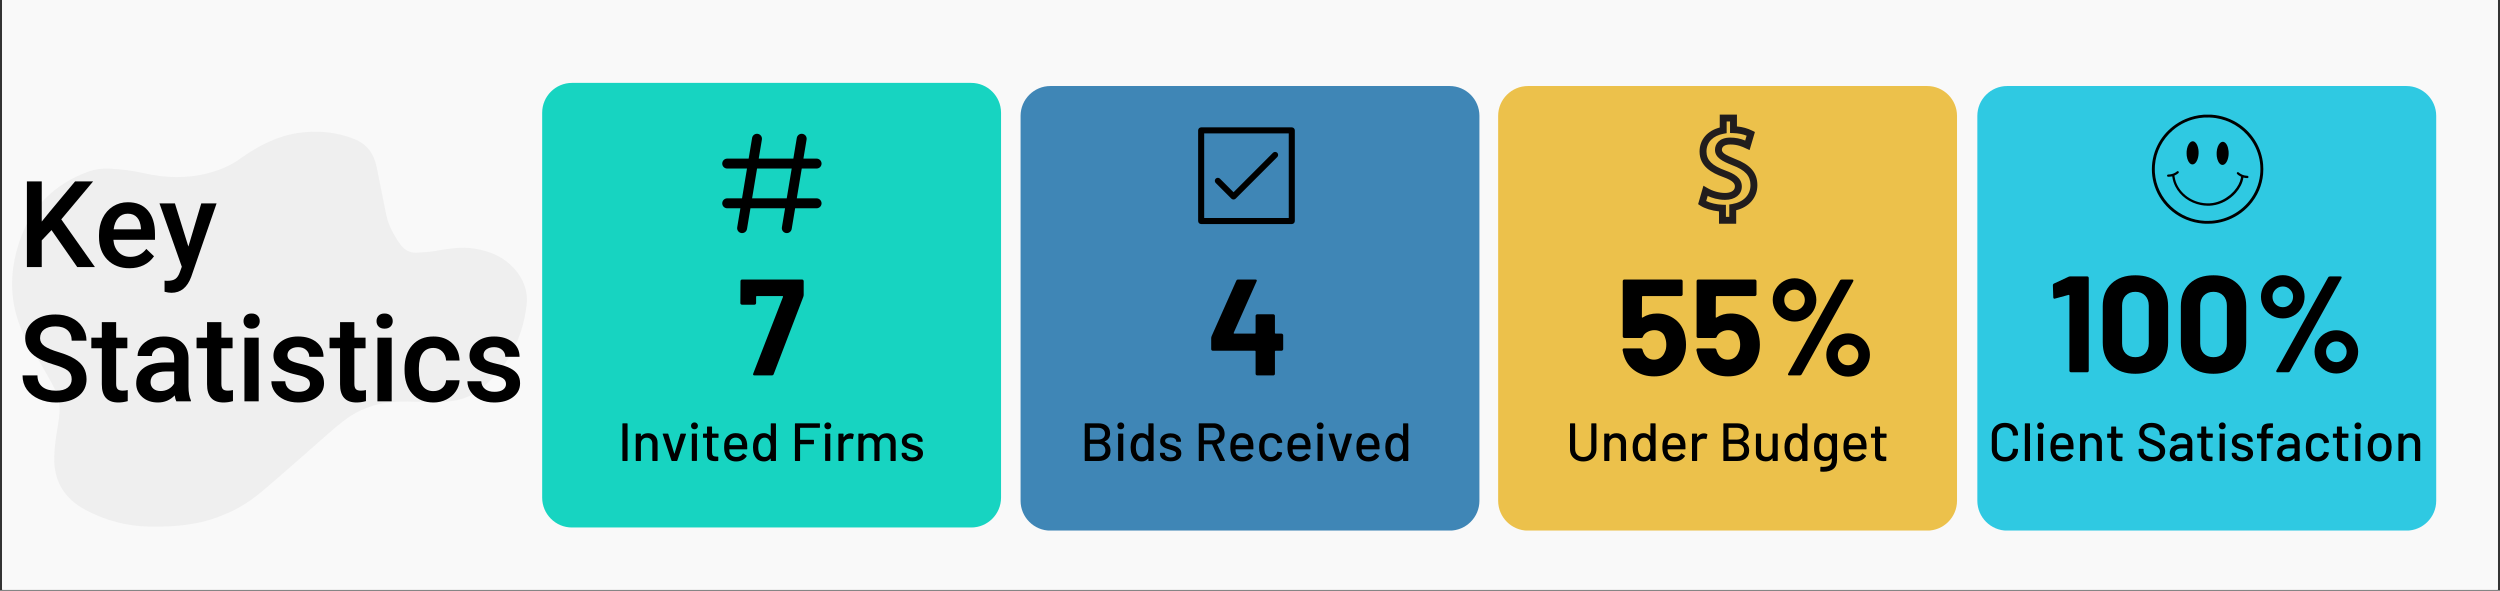 <?xml version="1.0" encoding="UTF-8"?> <svg xmlns="http://www.w3.org/2000/svg" xmlns:xlink="http://www.w3.org/1999/xlink" width="800" zoomAndPan="magnify" viewBox="0 0 600 141.75" height="189" preserveAspectRatio="xMidYMid meet" version="1.0"><rect x="0" y="0" width="600" height="141.75" fill="#333333" stroke="none"/><defs><g></g><clipPath id="8fca4da868"><path d="M 0.527 0 L 599.473 0 L 599.473 141.5 L 0.527 141.5 Z M 0.527 0 " clip-rule="nonzero"></path></clipPath><clipPath id="53b853dfb8"><path d="M 130.121 19.895 L 240.469 19.895 L 240.469 127 L 130.121 127 Z M 130.121 19.895 " clip-rule="nonzero"></path></clipPath><clipPath id="183069373e"><path d="M 233.09 126.602 L 137.285 126.602 C 133.336 126.602 130.121 123.387 130.121 119.441 L 130.121 27.055 C 130.121 23.109 133.336 19.895 137.285 19.895 L 233.09 19.895 C 237.035 19.895 240.25 23.109 240.25 27.055 L 240.25 119.441 C 240.25 123.387 237.035 126.602 233.09 126.602 " clip-rule="nonzero"></path></clipPath><clipPath id="4f83d0a8d5"><path d="M 244.938 20.645 L 355.285 20.645 L 355.285 128 L 244.938 128 Z M 244.938 20.645 " clip-rule="nonzero"></path></clipPath><clipPath id="13ac71a91f"><path d="M 347.902 127.352 L 252.098 127.352 C 248.152 127.352 244.938 124.137 244.938 120.188 L 244.938 27.805 C 244.938 23.859 248.152 20.645 252.098 20.645 L 347.902 20.645 C 351.848 20.645 355.062 23.859 355.062 27.805 L 355.062 120.188 C 355.062 124.137 351.848 127.352 347.902 127.352 " clip-rule="nonzero"></path></clipPath><clipPath id="e07acd5f7a"><path d="M 359.555 20.645 L 469.902 20.645 L 469.902 128 L 359.555 128 Z M 359.555 20.645 " clip-rule="nonzero"></path></clipPath><clipPath id="ae35fdbc11"><path d="M 462.523 127.352 L 366.719 127.352 C 362.773 127.352 359.555 124.137 359.555 120.188 L 359.555 27.805 C 359.555 23.859 362.773 20.645 366.719 20.645 L 462.523 20.645 C 466.469 20.645 469.684 23.859 469.684 27.805 L 469.684 120.188 C 469.684 124.137 466.469 127.352 462.523 127.352 " clip-rule="nonzero"></path></clipPath><clipPath id="087b430b83"><path d="M 474.562 20.645 L 584.91 20.645 L 584.91 128 L 474.562 128 Z M 474.562 20.645 " clip-rule="nonzero"></path></clipPath><clipPath id="e78e75d5e9"><path d="M 577.531 127.352 L 481.727 127.352 C 477.777 127.352 474.562 124.137 474.562 120.188 L 474.562 27.805 C 474.562 23.859 477.777 20.645 481.727 20.645 L 577.531 20.645 C 581.477 20.645 584.691 23.859 584.691 27.805 L 584.691 120.188 C 584.691 124.137 581.477 127.352 577.531 127.352 " clip-rule="nonzero"></path></clipPath><clipPath id="413331eeb3"><path d="M 2 31 L 127 31 L 127 127 L 2 127 Z M 2 31 " clip-rule="nonzero"></path></clipPath><clipPath id="6d409b5e46"><path d="M 135.082 89.52 L 21.891 137.09 L -12.629 54.957 L 100.566 7.387 Z M 135.082 89.52 " clip-rule="nonzero"></path></clipPath><clipPath id="4a6fa597ad"><path d="M 135.082 89.52 L 21.891 137.09 L -12.629 54.957 L 100.566 7.387 Z M 135.082 89.52 " clip-rule="nonzero"></path></clipPath><clipPath id="1c4cc16717"><path d="M 516.262 27.5 L 543.215 27.5 L 543.215 53.703 L 516.262 53.703 Z M 516.262 27.5 " clip-rule="nonzero"></path></clipPath><clipPath id="c6225be4ed"><path d="M 287.547 30.566 L 310.758 30.566 L 310.758 53.777 L 287.547 53.777 Z M 287.547 30.566 " clip-rule="nonzero"></path></clipPath><clipPath id="7c72666936"><path d="M 407.547 27.5 L 421.77 27.5 L 421.77 53.703 L 407.547 53.703 Z M 407.547 27.5 " clip-rule="nonzero"></path></clipPath><clipPath id="02da18caac"><path d="M 173.277 32 L 197.234 32 L 197.234 55.945 L 173.277 55.945 Z M 173.277 32 " clip-rule="nonzero"></path></clipPath></defs><g clip-path="url(#8fca4da868)"><path fill="#ffffff" d="M 0.527 0 L 599.473 0 L 599.473 148.238 L 0.527 148.238 Z M 0.527 0 " fill-opacity="1" fill-rule="nonzero"></path><path fill="#ffffff" d="M 0.527 0 L 599.473 0 L 599.473 141.5 L 0.527 141.5 Z M 0.527 0 " fill-opacity="1" fill-rule="nonzero"></path><path fill="#f9f9f9" d="M 0.527 0 L 599.473 0 L 599.473 141.5 L 0.527 141.5 Z M 0.527 0 " fill-opacity="1" fill-rule="nonzero"></path></g><g clip-path="url(#53b853dfb8)"><g clip-path="url(#183069373e)"><path fill="#17d4c1" d="M 130.121 19.895 L 240.469 19.895 L 240.469 126.586 L 130.121 126.586 Z M 130.121 19.895 " fill-opacity="1" fill-rule="nonzero"></path></g></g><g clip-path="url(#4f83d0a8d5)"><g clip-path="url(#13ac71a91f)"><path fill="#3f86b6" d="M 244.938 20.645 L 355.285 20.645 L 355.285 127.336 L 244.938 127.336 Z M 244.938 20.645 " fill-opacity="1" fill-rule="nonzero"></path></g></g><g clip-path="url(#e07acd5f7a)"><g clip-path="url(#ae35fdbc11)"><path fill="#ecc14b" d="M 359.555 20.645 L 469.902 20.645 L 469.902 127.336 L 359.555 127.336 Z M 359.555 20.645 " fill-opacity="1" fill-rule="nonzero"></path></g></g><g clip-path="url(#087b430b83)"><g clip-path="url(#e78e75d5e9)"><path fill="#2fc9e2" d="M 474.562 20.645 L 584.91 20.645 L 584.91 127.336 L 474.562 127.336 Z M 474.562 20.645 " fill-opacity="1" fill-rule="nonzero"></path></g></g><g clip-path="url(#413331eeb3)"><g clip-path="url(#6d409b5e46)"><g clip-path="url(#4a6fa597ad)"><path fill="#efefef" d="M 53.828 123.484 C 47.777 126.09 41.82 126.473 35.789 126.379 C 30.41 126.297 25.367 124.922 20.613 122.43 C 15.508 119.758 12.902 115.516 13.012 109.785 C 13.062 107.098 13.504 104.406 13.949 101.746 C 14.395 99.09 14.613 96.449 13.441 93.98 C 12.254 91.488 10.809 89.117 9.434 86.715 C 8.156 84.488 6.609 82.391 5.551 80.07 C 2.246 72.828 2.129 65.402 4.691 57.895 C 7.492 49.664 13.078 44.164 21.16 41.203 C 22.723 40.629 24.527 40.387 26.199 40.469 C 28.953 40.605 31.734 40.926 34.418 41.539 C 39.73 42.754 44.988 42.91 50.25 41.477 C 52.863 40.766 55.344 39.734 57.574 38.133 C 61.852 35.07 66.438 32.641 71.711 31.891 C 76.219 31.246 80.648 31.656 84.938 33.332 C 88.059 34.555 89.754 36.863 90.391 40.066 C 91.152 43.879 91.91 47.691 92.688 51.496 C 93.234 54.133 94.5 56.445 96.047 58.605 C 96.984 59.914 98.277 60.707 99.914 60.648 C 101.484 60.59 103.07 60.465 104.621 60.203 C 107.617 59.699 110.605 59.18 113.652 59.633 C 117.914 60.266 121.594 61.922 124.258 65.5 C 126.016 67.859 126.73 70.531 126.375 73.332 C 125.312 81.754 121.605 88.742 114.664 93.84 C 112.172 95.668 109.301 96.34 106.293 96.434 C 103.727 96.512 101.152 96.484 98.586 96.391 C 94.375 96.242 90.32 96.695 86.453 98.547 C 83.543 99.941 81.168 101.992 78.785 104.074 C 73.527 108.664 68.332 113.324 63.008 117.836 C 60.137 120.266 56.949 122.266 53.828 123.484 Z M 53.828 123.484 " fill-opacity="1" fill-rule="evenodd"></path></g></g></g><g clip-path="url(#1c4cc16717)"><path fill="#000000" d="M 528.895 27.527 C 527.355 27.641 525.949 27.977 524.539 28.566 C 523.5 29 522.414 29.641 521.52 30.34 C 519.93 31.59 518.676 33.113 517.801 34.879 C 517.285 35.91 516.922 36.973 516.699 38.09 C 516.262 40.297 516.402 42.551 517.109 44.672 C 517.902 47.055 519.375 49.152 521.383 50.762 C 523.426 52.406 525.949 53.414 528.602 53.652 C 529.086 53.695 529.352 53.703 529.984 53.695 C 530.617 53.691 530.867 53.676 531.375 53.621 C 533.73 53.355 535.973 52.477 537.871 51.07 C 538.383 50.691 538.797 50.336 539.27 49.871 C 539.473 49.672 539.715 49.426 539.805 49.324 C 540.809 48.219 541.621 46.957 542.184 45.629 C 542.699 44.418 543.027 43.105 543.145 41.801 C 543.211 41.043 543.215 40.156 543.145 39.414 C 542.797 35.625 540.773 32.164 537.594 29.93 C 535.594 28.527 533.195 27.688 530.703 27.52 C 530.41 27.5 529.195 27.508 528.895 27.527 Z M 530.266 28.199 C 530.852 28.223 531.344 28.266 531.82 28.344 C 533.438 28.594 534.934 29.129 536.344 29.957 C 537.773 30.797 539.031 31.918 540.051 33.266 C 541.312 34.941 542.137 36.961 542.402 39.035 C 542.527 39.992 542.531 41.043 542.422 41.988 C 542.164 44.246 541.266 46.414 539.848 48.195 C 539.508 48.625 539.258 48.902 538.855 49.305 C 537.387 50.766 535.641 51.816 533.633 52.449 C 532.727 52.734 531.719 52.922 530.695 52.996 C 530.363 53.02 529.57 53.027 529.211 53.008 C 527.684 52.938 526.27 52.621 524.871 52.039 C 522.031 50.859 519.668 48.637 518.355 45.902 C 517.664 44.461 517.285 43.02 517.168 41.379 C 517.145 41.031 517.148 40.137 517.176 39.762 C 517.305 38.051 517.723 36.527 518.477 35.051 C 519.215 33.609 520.234 32.324 521.504 31.234 C 523.289 29.703 525.473 28.699 527.816 28.336 C 528.664 28.203 529.371 28.164 530.266 28.199 Z M 530.266 28.199 " fill-opacity="1" fill-rule="nonzero"></path></g><path fill="#000000" d="M 526.094 33.926 C 525.906 33.965 525.742 34.066 525.57 34.242 C 525.156 34.664 524.879 35.41 524.793 36.309 C 524.773 36.543 524.785 37.195 524.816 37.41 C 524.957 38.426 525.348 39.164 525.867 39.395 C 525.988 39.449 526.105 39.469 526.242 39.457 C 526.426 39.445 526.555 39.395 526.73 39.266 C 527.074 39.012 527.383 38.445 527.539 37.777 C 527.676 37.203 527.703 36.492 527.617 35.883 C 527.5 35.074 527.18 34.391 526.781 34.098 C 526.559 33.934 526.328 33.875 526.094 33.926 Z M 526.094 33.926 " fill-opacity="1" fill-rule="nonzero"></path><path fill="#000000" d="M 533.348 34.043 C 533.141 34.078 532.98 34.168 532.797 34.352 C 532.371 34.77 532.082 35.543 532.004 36.473 C 531.984 36.711 531.996 37.281 532.023 37.5 C 532.094 38 532.199 38.387 532.371 38.734 C 532.492 38.98 532.605 39.145 532.766 39.301 C 532.91 39.441 533.051 39.523 533.207 39.562 C 533.309 39.59 533.488 39.59 533.59 39.562 C 534.219 39.402 534.727 38.48 534.855 37.266 C 534.883 37.012 534.883 36.516 534.859 36.277 C 534.75 35.125 534.297 34.262 533.711 34.07 C 533.609 34.035 533.445 34.023 533.348 34.043 Z M 533.348 34.043 " fill-opacity="1" fill-rule="nonzero"></path><path fill="#000000" d="M 522.543 41.09 C 522.512 41.105 522.438 41.156 522.383 41.207 C 522.031 41.516 521.43 41.77 520.863 41.844 C 520.781 41.855 520.625 41.871 520.52 41.875 C 520.293 41.883 520.227 41.902 520.16 41.973 C 520.074 42.066 520.062 42.172 520.121 42.285 C 520.18 42.398 520.242 42.426 520.469 42.426 C 520.695 42.426 520.883 42.406 521.125 42.363 C 521.23 42.34 521.32 42.324 521.324 42.324 C 521.332 42.324 521.344 42.359 521.348 42.398 C 521.477 43.285 521.699 43.996 522.094 44.762 C 523.254 47.035 525.555 48.707 528.234 49.215 C 528.762 49.316 529.234 49.367 529.793 49.375 C 530.242 49.383 530.527 49.371 530.953 49.316 C 533.051 49.059 535.094 47.961 536.59 46.289 C 537.57 45.191 538.234 43.871 538.402 42.68 L 538.41 42.617 L 538.484 42.637 C 538.723 42.699 539.195 42.758 539.375 42.746 C 539.473 42.742 539.512 42.723 539.582 42.637 C 539.664 42.535 539.641 42.352 539.535 42.254 C 539.469 42.199 539.418 42.184 539.215 42.176 C 538.516 42.141 537.828 41.867 537.332 41.43 C 537.223 41.328 537.164 41.305 537.062 41.312 C 536.926 41.328 536.828 41.434 536.828 41.586 C 536.828 41.648 536.836 41.672 536.875 41.727 C 536.977 41.875 537.352 42.148 537.684 42.316 C 537.773 42.363 537.852 42.402 537.852 42.402 C 537.855 42.406 537.812 42.691 537.793 42.797 C 537.594 43.801 537.059 44.816 536.207 45.809 C 536.004 46.047 535.422 46.609 535.172 46.812 C 533.914 47.84 532.551 48.477 531.098 48.715 C 530.172 48.867 529.156 48.832 528.141 48.621 C 526.613 48.297 525.184 47.551 524.09 46.508 C 522.914 45.379 522.168 44.012 521.922 42.512 C 521.902 42.398 521.883 42.27 521.879 42.219 L 521.867 42.125 L 521.926 42.105 C 522.125 42.027 522.465 41.828 522.66 41.676 C 522.82 41.547 522.875 41.496 522.902 41.43 C 522.957 41.301 522.887 41.145 522.742 41.086 C 522.672 41.059 522.609 41.059 522.543 41.09 Z M 522.543 41.09 " fill-opacity="1" fill-rule="nonzero"></path><g fill="#000000" fill-opacity="1"><g transform="translate(388.006, 90.098)"><g><path d="M 16.156 -10.484 C 16.477 -9.41 16.641 -8.375 16.641 -7.375 C 16.641 -6.25 16.461 -5.238 16.109 -4.344 C 15.609 -2.938 14.723 -1.82 13.453 -1 C 12.18 -0.176 10.691 0.234 8.984 0.234 C 7.316 0.234 5.852 -0.164 4.594 -0.969 C 3.332 -1.77 2.438 -2.863 1.906 -4.25 C 1.688 -4.812 1.523 -5.41 1.422 -6.047 L 1.422 -6.125 C 1.422 -6.363 1.551 -6.484 1.812 -6.484 L 5.781 -6.484 C 6.008 -6.484 6.156 -6.363 6.219 -6.125 C 6.238 -5.988 6.27 -5.875 6.312 -5.781 C 6.352 -5.695 6.383 -5.625 6.406 -5.562 C 6.633 -4.988 6.969 -4.547 7.406 -4.234 C 7.844 -3.93 8.359 -3.781 8.953 -3.781 C 9.555 -3.781 10.086 -3.941 10.547 -4.266 C 11.016 -4.598 11.359 -5.062 11.578 -5.656 C 11.797 -6.094 11.906 -6.664 11.906 -7.375 C 11.906 -8.008 11.805 -8.578 11.609 -9.078 C 11.453 -9.648 11.145 -10.086 10.688 -10.391 C 10.227 -10.703 9.691 -10.859 9.078 -10.859 C 8.461 -10.859 7.891 -10.711 7.359 -10.422 C 6.836 -10.141 6.488 -9.77 6.312 -9.312 C 6.25 -9.094 6.109 -8.984 5.891 -8.984 L 1.844 -8.984 C 1.727 -8.984 1.633 -9.02 1.562 -9.094 C 1.488 -9.164 1.453 -9.258 1.453 -9.375 L 1.453 -22.625 C 1.453 -22.738 1.488 -22.832 1.562 -22.906 C 1.633 -22.977 1.727 -23.016 1.844 -23.016 L 15.422 -23.016 C 15.535 -23.016 15.629 -22.977 15.703 -22.906 C 15.785 -22.832 15.828 -22.738 15.828 -22.625 L 15.828 -19.438 C 15.828 -19.332 15.785 -19.238 15.703 -19.156 C 15.629 -19.082 15.535 -19.047 15.422 -19.047 L 6.25 -19.047 C 6.133 -19.047 6.078 -18.988 6.078 -18.875 L 6.047 -14.016 C 6.047 -13.859 6.113 -13.82 6.25 -13.906 C 7.238 -14.539 8.379 -14.859 9.672 -14.859 C 11.203 -14.859 12.539 -14.469 13.688 -13.688 C 14.844 -12.914 15.664 -11.848 16.156 -10.484 Z M 16.156 -10.484 "></path></g></g></g><g fill="#000000" fill-opacity="1"><g transform="translate(405.73, 90.098)"><g><path d="M 16.156 -10.484 C 16.477 -9.41 16.641 -8.375 16.641 -7.375 C 16.641 -6.25 16.461 -5.238 16.109 -4.344 C 15.609 -2.938 14.723 -1.82 13.453 -1 C 12.18 -0.176 10.691 0.234 8.984 0.234 C 7.316 0.234 5.852 -0.164 4.594 -0.969 C 3.332 -1.77 2.438 -2.863 1.906 -4.25 C 1.688 -4.812 1.523 -5.41 1.422 -6.047 L 1.422 -6.125 C 1.422 -6.363 1.551 -6.484 1.812 -6.484 L 5.781 -6.484 C 6.008 -6.484 6.156 -6.363 6.219 -6.125 C 6.238 -5.988 6.27 -5.875 6.312 -5.781 C 6.352 -5.695 6.383 -5.625 6.406 -5.562 C 6.633 -4.988 6.969 -4.547 7.406 -4.234 C 7.844 -3.93 8.359 -3.781 8.953 -3.781 C 9.555 -3.781 10.086 -3.941 10.547 -4.266 C 11.016 -4.598 11.359 -5.062 11.578 -5.656 C 11.797 -6.094 11.906 -6.664 11.906 -7.375 C 11.906 -8.008 11.805 -8.578 11.609 -9.078 C 11.453 -9.648 11.145 -10.086 10.688 -10.391 C 10.227 -10.703 9.691 -10.859 9.078 -10.859 C 8.461 -10.859 7.891 -10.711 7.359 -10.422 C 6.836 -10.141 6.488 -9.77 6.312 -9.312 C 6.25 -9.094 6.109 -8.984 5.891 -8.984 L 1.844 -8.984 C 1.727 -8.984 1.633 -9.02 1.562 -9.094 C 1.488 -9.164 1.453 -9.258 1.453 -9.375 L 1.453 -22.625 C 1.453 -22.738 1.488 -22.832 1.562 -22.906 C 1.633 -22.977 1.727 -23.016 1.844 -23.016 L 15.422 -23.016 C 15.535 -23.016 15.629 -22.977 15.703 -22.906 C 15.785 -22.832 15.828 -22.738 15.828 -22.625 L 15.828 -19.438 C 15.828 -19.332 15.785 -19.238 15.703 -19.156 C 15.629 -19.082 15.535 -19.047 15.422 -19.047 L 6.25 -19.047 C 6.133 -19.047 6.078 -18.988 6.078 -18.875 L 6.047 -14.016 C 6.047 -13.859 6.113 -13.82 6.25 -13.906 C 7.238 -14.539 8.379 -14.859 9.672 -14.859 C 11.203 -14.859 12.539 -14.469 13.688 -13.688 C 14.844 -12.914 15.664 -11.848 16.156 -10.484 Z M 16.156 -10.484 "></path></g></g></g><g fill="#000000" fill-opacity="1"><g transform="translate(423.454, 90.098)"><g><path d="M 7.266 -12.922 C 6.305 -12.922 5.426 -13.148 4.625 -13.609 C 3.82 -14.078 3.18 -14.707 2.703 -15.5 C 2.234 -16.301 2 -17.176 2 -18.125 C 2 -19.062 2.234 -19.926 2.703 -20.719 C 3.18 -21.508 3.82 -22.141 4.625 -22.609 C 5.426 -23.078 6.305 -23.312 7.266 -23.312 C 8.211 -23.312 9.078 -23.078 9.859 -22.609 C 10.648 -22.141 11.281 -21.508 11.75 -20.719 C 12.227 -19.926 12.469 -19.062 12.469 -18.125 C 12.469 -17.176 12.234 -16.301 11.766 -15.5 C 11.305 -14.707 10.676 -14.078 9.875 -13.609 C 9.082 -13.148 8.211 -12.922 7.266 -12.922 Z M 5.984 0 C 5.828 0 5.727 -0.039 5.688 -0.125 C 5.645 -0.219 5.656 -0.328 5.719 -0.453 L 18.125 -22.766 C 18.227 -22.93 18.391 -23.016 18.609 -23.016 L 21.047 -23.016 C 21.203 -23.016 21.301 -22.973 21.344 -22.891 C 21.383 -22.805 21.375 -22.695 21.312 -22.562 L 8.953 -0.266 C 8.836 -0.086 8.672 0 8.453 0 Z M 7.266 -15.625 C 7.941 -15.625 8.516 -15.863 8.984 -16.344 C 9.461 -16.82 9.703 -17.414 9.703 -18.125 C 9.703 -18.801 9.461 -19.379 8.984 -19.859 C 8.516 -20.348 7.941 -20.594 7.266 -20.594 C 6.566 -20.594 5.973 -20.348 5.484 -19.859 C 5.004 -19.379 4.766 -18.801 4.766 -18.125 C 4.766 -17.414 5.004 -16.82 5.484 -16.344 C 5.973 -15.863 6.566 -15.625 7.266 -15.625 Z M 20.094 0.297 C 19.156 0.297 18.285 0.062 17.484 -0.406 C 16.68 -0.883 16.039 -1.52 15.562 -2.312 C 15.094 -3.113 14.859 -3.988 14.859 -4.938 C 14.859 -5.875 15.094 -6.738 15.562 -7.531 C 16.039 -8.32 16.68 -8.945 17.484 -9.406 C 18.285 -9.863 19.156 -10.094 20.094 -10.094 C 21.039 -10.094 21.91 -9.863 22.703 -9.406 C 23.504 -8.945 24.141 -8.32 24.609 -7.531 C 25.086 -6.738 25.328 -5.875 25.328 -4.938 C 25.328 -3.988 25.086 -3.113 24.609 -2.312 C 24.141 -1.52 23.504 -0.883 22.703 -0.406 C 21.91 0.062 21.039 0.297 20.094 0.297 Z M 20.094 -2.438 C 20.77 -2.438 21.348 -2.676 21.828 -3.156 C 22.316 -3.633 22.562 -4.227 22.562 -4.938 C 22.562 -5.613 22.316 -6.191 21.828 -6.672 C 21.348 -7.16 20.77 -7.406 20.094 -7.406 C 19.414 -7.406 18.832 -7.164 18.344 -6.688 C 17.863 -6.219 17.625 -5.633 17.625 -4.938 C 17.625 -4.227 17.859 -3.633 18.328 -3.156 C 18.805 -2.676 19.395 -2.438 20.094 -2.438 Z M 20.094 -2.438 "></path></g></g></g><g fill="#000000" fill-opacity="1"><g transform="translate(375.831, 110.642)"><g><path d="M 4.141 0.109 C 3.516 0.109 2.961 -0.016 2.484 -0.266 C 2.004 -0.516 1.629 -0.863 1.359 -1.312 C 1.098 -1.758 0.969 -2.281 0.969 -2.875 L 0.969 -8.922 C 0.969 -9.004 1.008 -9.047 1.094 -9.047 L 2.078 -9.047 C 2.16 -9.047 2.203 -9.004 2.203 -8.922 L 2.203 -2.844 C 2.203 -2.281 2.379 -1.828 2.734 -1.484 C 3.098 -1.141 3.566 -0.969 4.141 -0.969 C 4.723 -0.969 5.191 -1.141 5.547 -1.484 C 5.898 -1.828 6.078 -2.281 6.078 -2.844 L 6.078 -8.922 C 6.078 -9.004 6.117 -9.047 6.203 -9.047 L 7.188 -9.047 C 7.27 -9.047 7.312 -9.004 7.312 -8.922 L 7.312 -2.875 C 7.312 -2.281 7.18 -1.758 6.922 -1.312 C 6.66 -0.863 6.289 -0.516 5.812 -0.266 C 5.332 -0.016 4.773 0.109 4.141 0.109 Z M 4.141 0.109 "></path></g></g></g><g fill="#000000" fill-opacity="1"><g transform="translate(384.11, 110.642)"><g><path d="M 3.844 -6.672 C 4.539 -6.672 5.098 -6.461 5.516 -6.047 C 5.93 -5.641 6.141 -5.086 6.141 -4.391 L 6.141 -0.125 C 6.141 -0.039 6.098 0 6.016 0 L 5.031 0 C 4.938 0 4.891 -0.039 4.891 -0.125 L 4.891 -4.141 C 4.891 -4.578 4.766 -4.926 4.516 -5.188 C 4.266 -5.457 3.938 -5.594 3.531 -5.594 C 3.125 -5.594 2.789 -5.457 2.531 -5.188 C 2.27 -4.926 2.141 -4.582 2.141 -4.156 L 2.141 -0.125 C 2.141 -0.039 2.098 0 2.016 0 L 1.031 0 C 0.945 0 0.906 -0.039 0.906 -0.125 L 0.906 -6.453 C 0.906 -6.535 0.945 -6.578 1.031 -6.578 L 2.016 -6.578 C 2.098 -6.578 2.141 -6.535 2.141 -6.453 L 2.141 -5.984 C 2.141 -5.961 2.145 -5.945 2.156 -5.938 C 2.176 -5.938 2.191 -5.941 2.203 -5.953 C 2.566 -6.43 3.113 -6.672 3.844 -6.672 Z M 3.844 -6.672 "></path></g></g></g><g fill="#000000" fill-opacity="1"><g transform="translate(391.109, 110.642)"><g><path d="M 4.984 -8.922 C 4.984 -9.004 5.023 -9.047 5.109 -9.047 L 6.094 -9.047 C 6.188 -9.047 6.234 -9.004 6.234 -8.922 L 6.234 -0.125 C 6.234 -0.039 6.188 0 6.094 0 L 5.109 0 C 5.023 0 4.984 -0.039 4.984 -0.125 L 4.984 -0.562 C 4.984 -0.57 4.977 -0.582 4.969 -0.594 C 4.957 -0.602 4.941 -0.598 4.922 -0.578 C 4.734 -0.367 4.508 -0.203 4.25 -0.078 C 3.988 0.047 3.707 0.109 3.406 0.109 C 2.789 0.109 2.273 -0.039 1.859 -0.344 C 1.453 -0.656 1.156 -1.094 0.969 -1.656 C 0.801 -2.113 0.719 -2.664 0.719 -3.312 C 0.719 -3.914 0.789 -4.438 0.938 -4.875 C 1.113 -5.438 1.406 -5.879 1.812 -6.203 C 2.227 -6.523 2.758 -6.688 3.406 -6.688 C 3.695 -6.688 3.973 -6.625 4.234 -6.5 C 4.504 -6.383 4.734 -6.223 4.922 -6.016 C 4.941 -5.992 4.957 -5.988 4.969 -6 C 4.977 -6.008 4.984 -6.02 4.984 -6.031 Z M 4.672 -1.672 C 4.867 -2.023 4.969 -2.566 4.969 -3.297 C 4.969 -4.016 4.859 -4.566 4.641 -4.953 C 4.391 -5.391 4.023 -5.609 3.547 -5.609 C 3.023 -5.609 2.641 -5.398 2.391 -4.984 C 2.117 -4.555 1.984 -3.988 1.984 -3.281 C 1.984 -2.613 2.086 -2.082 2.297 -1.688 C 2.547 -1.207 2.957 -0.969 3.531 -0.969 C 4.031 -0.969 4.41 -1.203 4.672 -1.672 Z M 4.672 -1.672 "></path></g></g></g><g fill="#000000" fill-opacity="1"><g transform="translate(398.251, 110.642)"><g><path d="M 6.234 -4.109 C 6.266 -3.754 6.273 -3.359 6.266 -2.922 C 6.266 -2.836 6.223 -2.797 6.141 -2.797 L 2.016 -2.797 C 1.984 -2.797 1.969 -2.773 1.969 -2.734 C 1.969 -2.441 1.992 -2.219 2.047 -2.062 C 2.141 -1.719 2.328 -1.445 2.609 -1.25 C 2.898 -1.062 3.266 -0.969 3.703 -0.969 C 4.348 -0.969 4.844 -1.227 5.188 -1.75 C 5.227 -1.844 5.281 -1.859 5.344 -1.797 L 6.094 -1.312 C 6.145 -1.258 6.156 -1.203 6.125 -1.141 C 5.883 -0.754 5.539 -0.445 5.094 -0.219 C 4.656 0 4.156 0.109 3.594 0.109 C 2.969 0.109 2.438 -0.023 2 -0.297 C 1.57 -0.566 1.25 -0.957 1.031 -1.469 C 0.82 -1.977 0.719 -2.598 0.719 -3.328 C 0.719 -3.953 0.766 -4.426 0.859 -4.75 C 1.016 -5.344 1.328 -5.812 1.797 -6.156 C 2.266 -6.508 2.828 -6.688 3.484 -6.688 C 4.359 -6.688 5.008 -6.469 5.438 -6.031 C 5.875 -5.594 6.141 -4.953 6.234 -4.109 Z M 3.484 -5.609 C 3.117 -5.609 2.812 -5.516 2.562 -5.328 C 2.32 -5.141 2.16 -4.895 2.078 -4.594 C 2.016 -4.395 1.977 -4.148 1.969 -3.859 C 1.969 -3.828 1.984 -3.812 2.016 -3.812 L 4.969 -3.812 C 5.008 -3.812 5.031 -3.828 5.031 -3.859 C 5.008 -4.148 4.984 -4.363 4.953 -4.5 C 4.859 -4.832 4.688 -5.098 4.438 -5.297 C 4.188 -5.504 3.867 -5.609 3.484 -5.609 Z M 3.484 -5.609 "></path></g></g></g><g fill="#000000" fill-opacity="1"><g transform="translate(405.174, 110.642)"><g><path d="M 3.781 -6.641 C 4.062 -6.641 4.312 -6.582 4.531 -6.469 C 4.594 -6.445 4.613 -6.395 4.594 -6.312 L 4.391 -5.344 C 4.379 -5.27 4.328 -5.242 4.234 -5.266 C 4.086 -5.328 3.914 -5.359 3.719 -5.359 L 3.547 -5.344 C 3.141 -5.332 2.801 -5.191 2.531 -4.922 C 2.27 -4.66 2.141 -4.32 2.141 -3.906 L 2.141 -0.125 C 2.141 -0.039 2.098 0 2.016 0 L 1.031 0 C 0.945 0 0.906 -0.039 0.906 -0.125 L 0.906 -6.453 C 0.906 -6.535 0.945 -6.578 1.031 -6.578 L 2.016 -6.578 C 2.098 -6.578 2.141 -6.535 2.141 -6.453 L 2.141 -5.766 C 2.141 -5.734 2.145 -5.719 2.156 -5.719 C 2.176 -5.719 2.191 -5.723 2.203 -5.734 C 2.586 -6.336 3.113 -6.641 3.781 -6.641 Z M 3.781 -6.641 "></path></g></g></g><g fill="#000000" fill-opacity="1"><g transform="translate(409.965, 110.642)"><g></g></g></g><g fill="#000000" fill-opacity="1"><g transform="translate(412.548, 110.642)"><g><path d="M 5.875 -4.719 C 5.832 -4.688 5.832 -4.66 5.875 -4.641 C 6.789 -4.254 7.25 -3.535 7.25 -2.484 C 7.25 -1.691 6.984 -1.078 6.453 -0.641 C 5.93 -0.211 5.25 0 4.406 0 L 1.188 0 C 1.102 0 1.062 -0.039 1.062 -0.125 L 1.062 -8.922 C 1.062 -9.004 1.102 -9.047 1.188 -9.047 L 4.297 -9.047 C 5.191 -9.047 5.891 -8.836 6.391 -8.422 C 6.891 -8.016 7.141 -7.422 7.141 -6.641 C 7.141 -5.711 6.719 -5.07 5.875 -4.719 Z M 2.359 -7.969 C 2.316 -7.969 2.297 -7.953 2.297 -7.922 L 2.297 -5.188 C 2.297 -5.156 2.316 -5.141 2.359 -5.141 L 4.297 -5.141 C 4.797 -5.141 5.191 -5.266 5.484 -5.516 C 5.773 -5.766 5.922 -6.102 5.922 -6.531 C 5.922 -6.977 5.773 -7.328 5.484 -7.578 C 5.191 -7.836 4.797 -7.969 4.297 -7.969 Z M 4.406 -1.078 C 4.895 -1.078 5.285 -1.211 5.578 -1.484 C 5.867 -1.766 6.016 -2.133 6.016 -2.594 C 6.016 -3.062 5.863 -3.43 5.562 -3.703 C 5.27 -3.973 4.875 -4.109 4.375 -4.109 L 2.359 -4.109 C 2.316 -4.109 2.297 -4.094 2.297 -4.062 L 2.297 -1.141 C 2.297 -1.098 2.316 -1.078 2.359 -1.078 Z M 4.406 -1.078 "></path></g></g></g><g fill="#000000" fill-opacity="1"><g transform="translate(420.607, 110.642)"><g><path d="M 4.812 -6.453 C 4.812 -6.535 4.859 -6.578 4.953 -6.578 L 5.922 -6.578 C 6.004 -6.578 6.047 -6.535 6.047 -6.453 L 6.047 -0.125 C 6.047 -0.039 6.004 0 5.922 0 L 4.953 0 C 4.859 0 4.812 -0.039 4.812 -0.125 L 4.812 -0.609 C 4.812 -0.629 4.805 -0.641 4.797 -0.641 C 4.785 -0.641 4.77 -0.633 4.75 -0.625 C 4.406 -0.145 3.879 0.094 3.172 0.094 C 2.742 0.094 2.348 0.008 1.984 -0.156 C 1.629 -0.32 1.344 -0.562 1.125 -0.875 C 0.914 -1.195 0.812 -1.586 0.812 -2.047 L 0.812 -6.453 C 0.812 -6.535 0.852 -6.578 0.938 -6.578 L 1.906 -6.578 C 2 -6.578 2.047 -6.535 2.047 -6.453 L 2.047 -2.422 C 2.047 -1.973 2.16 -1.617 2.391 -1.359 C 2.629 -1.109 2.961 -0.984 3.391 -0.984 C 3.828 -0.984 4.172 -1.113 4.422 -1.375 C 4.68 -1.633 4.812 -1.984 4.812 -2.422 Z M 4.812 -6.453 "></path></g></g></g><g fill="#000000" fill-opacity="1"><g transform="translate(427.555, 110.642)"><g><path d="M 4.984 -8.922 C 4.984 -9.004 5.023 -9.047 5.109 -9.047 L 6.094 -9.047 C 6.188 -9.047 6.234 -9.004 6.234 -8.922 L 6.234 -0.125 C 6.234 -0.039 6.188 0 6.094 0 L 5.109 0 C 5.023 0 4.984 -0.039 4.984 -0.125 L 4.984 -0.562 C 4.984 -0.57 4.977 -0.582 4.969 -0.594 C 4.957 -0.602 4.941 -0.598 4.922 -0.578 C 4.734 -0.367 4.508 -0.203 4.25 -0.078 C 3.988 0.047 3.707 0.109 3.406 0.109 C 2.789 0.109 2.273 -0.039 1.859 -0.344 C 1.453 -0.656 1.156 -1.094 0.969 -1.656 C 0.801 -2.113 0.719 -2.664 0.719 -3.312 C 0.719 -3.914 0.789 -4.438 0.938 -4.875 C 1.113 -5.438 1.406 -5.879 1.812 -6.203 C 2.227 -6.523 2.758 -6.688 3.406 -6.688 C 3.695 -6.688 3.973 -6.625 4.234 -6.5 C 4.504 -6.383 4.734 -6.223 4.922 -6.016 C 4.941 -5.992 4.957 -5.988 4.969 -6 C 4.977 -6.008 4.984 -6.02 4.984 -6.031 Z M 4.672 -1.672 C 4.867 -2.023 4.969 -2.566 4.969 -3.297 C 4.969 -4.016 4.859 -4.566 4.641 -4.953 C 4.391 -5.391 4.023 -5.609 3.547 -5.609 C 3.023 -5.609 2.641 -5.398 2.391 -4.984 C 2.117 -4.555 1.984 -3.988 1.984 -3.281 C 1.984 -2.613 2.086 -2.082 2.297 -1.688 C 2.547 -1.207 2.957 -0.969 3.531 -0.969 C 4.031 -0.969 4.41 -1.203 4.672 -1.672 Z M 4.672 -1.672 "></path></g></g></g><g fill="#000000" fill-opacity="1"><g transform="translate(434.697, 110.642)"><g><path d="M 4.953 -6.453 C 4.953 -6.535 4.992 -6.578 5.078 -6.578 L 6.062 -6.578 C 6.145 -6.578 6.188 -6.535 6.188 -6.453 L 6.188 -0.344 C 6.188 0.707 5.891 1.457 5.297 1.906 C 4.711 2.352 3.926 2.578 2.938 2.578 C 2.789 2.578 2.57 2.566 2.281 2.547 C 2.195 2.535 2.156 2.488 2.156 2.406 L 2.203 1.516 C 2.203 1.473 2.211 1.438 2.234 1.406 C 2.266 1.383 2.301 1.379 2.344 1.391 C 2.457 1.398 2.633 1.406 2.875 1.406 C 3.602 1.406 4.129 1.27 4.453 1 C 4.785 0.727 4.953 0.27 4.953 -0.375 L 4.953 -0.609 C 4.953 -0.629 4.941 -0.641 4.922 -0.641 C 4.91 -0.648 4.898 -0.648 4.891 -0.641 C 4.523 -0.211 3.992 0 3.297 0 C 2.734 0 2.223 -0.145 1.766 -0.438 C 1.316 -0.727 1.008 -1.16 0.844 -1.734 C 0.727 -2.109 0.672 -2.633 0.672 -3.312 C 0.672 -4.02 0.734 -4.57 0.859 -4.969 C 1.023 -5.477 1.316 -5.891 1.734 -6.203 C 2.148 -6.523 2.645 -6.688 3.219 -6.688 C 3.926 -6.688 4.484 -6.469 4.891 -6.031 C 4.898 -6.02 4.91 -6.016 4.922 -6.016 C 4.941 -6.016 4.953 -6.023 4.953 -6.047 Z M 4.875 -2.109 C 4.895 -2.242 4.91 -2.391 4.922 -2.547 C 4.941 -2.703 4.953 -2.961 4.953 -3.328 C 4.953 -3.68 4.941 -3.93 4.922 -4.078 C 4.91 -4.234 4.891 -4.379 4.859 -4.516 C 4.785 -4.836 4.629 -5.098 4.391 -5.297 C 4.148 -5.504 3.848 -5.609 3.484 -5.609 C 3.129 -5.609 2.828 -5.504 2.578 -5.297 C 2.336 -5.098 2.164 -4.836 2.062 -4.516 C 1.969 -4.266 1.922 -3.867 1.922 -3.328 C 1.922 -2.723 1.961 -2.316 2.047 -2.109 C 2.141 -1.785 2.312 -1.52 2.562 -1.312 C 2.82 -1.113 3.129 -1.016 3.484 -1.016 C 3.867 -1.016 4.176 -1.113 4.406 -1.312 C 4.645 -1.52 4.801 -1.785 4.875 -2.109 Z M 4.875 -2.109 "></path></g></g></g><g fill="#000000" fill-opacity="1"><g transform="translate(441.709, 110.642)"><g><path d="M 6.234 -4.109 C 6.266 -3.754 6.273 -3.359 6.266 -2.922 C 6.266 -2.836 6.223 -2.797 6.141 -2.797 L 2.016 -2.797 C 1.984 -2.797 1.969 -2.773 1.969 -2.734 C 1.969 -2.441 1.992 -2.219 2.047 -2.062 C 2.141 -1.719 2.328 -1.445 2.609 -1.25 C 2.898 -1.062 3.266 -0.969 3.703 -0.969 C 4.348 -0.969 4.844 -1.227 5.188 -1.75 C 5.227 -1.844 5.281 -1.859 5.344 -1.797 L 6.094 -1.312 C 6.145 -1.258 6.156 -1.203 6.125 -1.141 C 5.883 -0.754 5.539 -0.445 5.094 -0.219 C 4.656 0 4.156 0.109 3.594 0.109 C 2.969 0.109 2.438 -0.023 2 -0.297 C 1.57 -0.566 1.25 -0.957 1.031 -1.469 C 0.82 -1.977 0.719 -2.598 0.719 -3.328 C 0.719 -3.953 0.766 -4.426 0.859 -4.75 C 1.016 -5.344 1.328 -5.812 1.797 -6.156 C 2.266 -6.508 2.828 -6.688 3.484 -6.688 C 4.359 -6.688 5.008 -6.469 5.438 -6.031 C 5.875 -5.594 6.141 -4.953 6.234 -4.109 Z M 3.484 -5.609 C 3.117 -5.609 2.812 -5.516 2.562 -5.328 C 2.32 -5.141 2.16 -4.895 2.078 -4.594 C 2.016 -4.395 1.977 -4.148 1.969 -3.859 C 1.969 -3.828 1.984 -3.812 2.016 -3.812 L 4.969 -3.812 C 5.008 -3.812 5.031 -3.828 5.031 -3.859 C 5.008 -4.148 4.984 -4.363 4.953 -4.5 C 4.859 -4.832 4.688 -5.098 4.438 -5.297 C 4.188 -5.504 3.867 -5.609 3.484 -5.609 Z M 3.484 -5.609 "></path></g></g></g><g fill="#000000" fill-opacity="1"><g transform="translate(448.632, 110.642)"><g><path d="M 4.141 -5.688 C 4.141 -5.602 4.098 -5.562 4.016 -5.562 L 2.625 -5.562 C 2.594 -5.562 2.578 -5.539 2.578 -5.5 L 2.578 -2.078 C 2.578 -1.711 2.656 -1.453 2.812 -1.297 C 2.977 -1.141 3.234 -1.062 3.578 -1.062 L 3.953 -1.062 C 4.035 -1.062 4.078 -1.02 4.078 -0.938 L 4.078 -0.125 C 4.078 -0.039 4.035 0 3.953 0 C 3.68 0.02 3.484 0.031 3.359 0.031 C 2.703 0.031 2.207 -0.086 1.875 -0.328 C 1.539 -0.566 1.375 -1.004 1.375 -1.641 L 1.375 -5.5 C 1.375 -5.539 1.359 -5.562 1.328 -5.562 L 0.547 -5.562 C 0.453 -5.562 0.406 -5.602 0.406 -5.688 L 0.406 -6.453 C 0.406 -6.535 0.453 -6.578 0.547 -6.578 L 1.328 -6.578 C 1.359 -6.578 1.375 -6.594 1.375 -6.625 L 1.375 -8.156 C 1.375 -8.238 1.422 -8.281 1.516 -8.281 L 2.438 -8.281 C 2.531 -8.281 2.578 -8.238 2.578 -8.156 L 2.578 -6.625 C 2.578 -6.594 2.594 -6.578 2.625 -6.578 L 4.016 -6.578 C 4.098 -6.578 4.141 -6.535 4.141 -6.453 Z M 4.141 -5.688 "></path></g></g></g><g fill="#000000" fill-opacity="1"><g transform="translate(148.317, 110.642)"><g><path d="M 1.188 0 C 1.102 0 1.062 -0.039 1.062 -0.125 L 1.062 -8.922 C 1.062 -9.004 1.102 -9.047 1.188 -9.047 L 2.172 -9.047 C 2.254 -9.047 2.297 -9.004 2.297 -8.922 L 2.297 -0.125 C 2.297 -0.039 2.254 0 2.172 0 Z M 1.188 0 "></path></g></g></g><g fill="#000000" fill-opacity="1"><g transform="translate(151.675, 110.642)"><g><path d="M 3.844 -6.672 C 4.539 -6.672 5.098 -6.461 5.516 -6.047 C 5.93 -5.641 6.141 -5.086 6.141 -4.391 L 6.141 -0.125 C 6.141 -0.039 6.098 0 6.016 0 L 5.031 0 C 4.938 0 4.891 -0.039 4.891 -0.125 L 4.891 -4.141 C 4.891 -4.578 4.766 -4.926 4.516 -5.188 C 4.266 -5.457 3.938 -5.594 3.531 -5.594 C 3.125 -5.594 2.789 -5.457 2.531 -5.188 C 2.27 -4.926 2.141 -4.582 2.141 -4.156 L 2.141 -0.125 C 2.141 -0.039 2.098 0 2.016 0 L 1.031 0 C 0.945 0 0.906 -0.039 0.906 -0.125 L 0.906 -6.453 C 0.906 -6.535 0.945 -6.578 1.031 -6.578 L 2.016 -6.578 C 2.098 -6.578 2.141 -6.535 2.141 -6.453 L 2.141 -5.984 C 2.141 -5.961 2.145 -5.945 2.156 -5.938 C 2.176 -5.938 2.191 -5.941 2.203 -5.953 C 2.566 -6.43 3.113 -6.672 3.844 -6.672 Z M 3.844 -6.672 "></path></g></g></g><g fill="#000000" fill-opacity="1"><g transform="translate(158.674, 110.642)"><g><path d="M 2.641 0 C 2.555 0 2.504 -0.035 2.484 -0.109 L 0.359 -6.484 C 0.359 -6.547 0.398 -6.578 0.484 -6.578 L 1.562 -6.578 C 1.645 -6.578 1.695 -6.539 1.719 -6.469 L 3.141 -1.797 C 3.148 -1.773 3.16 -1.766 3.172 -1.766 C 3.191 -1.766 3.207 -1.773 3.219 -1.797 L 4.625 -6.469 C 4.656 -6.539 4.707 -6.578 4.781 -6.578 L 5.859 -6.562 C 5.961 -6.562 6 -6.516 5.969 -6.422 L 3.875 -0.109 C 3.852 -0.035 3.801 0 3.719 0 Z M 2.641 0 "></path></g></g></g><g fill="#000000" fill-opacity="1"><g transform="translate(165.015, 110.642)"><g><path d="M 1.656 -7.609 C 1.414 -7.609 1.219 -7.688 1.062 -7.844 C 0.906 -8 0.828 -8.195 0.828 -8.438 C 0.828 -8.676 0.906 -8.875 1.062 -9.031 C 1.219 -9.188 1.414 -9.266 1.656 -9.266 C 1.895 -9.266 2.094 -9.188 2.25 -9.031 C 2.406 -8.875 2.484 -8.676 2.484 -8.438 C 2.484 -8.195 2.406 -8 2.25 -7.844 C 2.094 -7.688 1.895 -7.609 1.656 -7.609 Z M 1.141 -0.016 C 1.055 -0.016 1.016 -0.055 1.016 -0.141 L 1.016 -6.453 C 1.016 -6.535 1.055 -6.578 1.141 -6.578 L 2.125 -6.578 C 2.207 -6.578 2.25 -6.535 2.25 -6.453 L 2.25 -0.141 C 2.25 -0.055 2.207 -0.016 2.125 -0.016 Z M 1.141 -0.016 "></path></g></g></g><g fill="#000000" fill-opacity="1"><g transform="translate(168.309, 110.642)"><g><path d="M 4.141 -5.688 C 4.141 -5.602 4.098 -5.562 4.016 -5.562 L 2.625 -5.562 C 2.594 -5.562 2.578 -5.539 2.578 -5.5 L 2.578 -2.078 C 2.578 -1.711 2.656 -1.453 2.812 -1.297 C 2.977 -1.141 3.234 -1.062 3.578 -1.062 L 3.953 -1.062 C 4.035 -1.062 4.078 -1.02 4.078 -0.938 L 4.078 -0.125 C 4.078 -0.039 4.035 0 3.953 0 C 3.68 0.02 3.484 0.031 3.359 0.031 C 2.703 0.031 2.207 -0.086 1.875 -0.328 C 1.539 -0.566 1.375 -1.004 1.375 -1.641 L 1.375 -5.5 C 1.375 -5.539 1.359 -5.562 1.328 -5.562 L 0.547 -5.562 C 0.453 -5.562 0.406 -5.602 0.406 -5.688 L 0.406 -6.453 C 0.406 -6.535 0.453 -6.578 0.547 -6.578 L 1.328 -6.578 C 1.359 -6.578 1.375 -6.594 1.375 -6.625 L 1.375 -8.156 C 1.375 -8.238 1.422 -8.281 1.516 -8.281 L 2.438 -8.281 C 2.531 -8.281 2.578 -8.238 2.578 -8.156 L 2.578 -6.625 C 2.578 -6.594 2.594 -6.578 2.625 -6.578 L 4.016 -6.578 C 4.098 -6.578 4.141 -6.535 4.141 -6.453 Z M 4.141 -5.688 "></path></g></g></g><g fill="#000000" fill-opacity="1"><g transform="translate(173.074, 110.642)"><g><path d="M 6.234 -4.109 C 6.266 -3.754 6.273 -3.359 6.266 -2.922 C 6.266 -2.836 6.223 -2.797 6.141 -2.797 L 2.016 -2.797 C 1.984 -2.797 1.969 -2.773 1.969 -2.734 C 1.969 -2.441 1.992 -2.219 2.047 -2.062 C 2.141 -1.719 2.328 -1.445 2.609 -1.25 C 2.898 -1.062 3.266 -0.969 3.703 -0.969 C 4.348 -0.969 4.844 -1.227 5.188 -1.75 C 5.227 -1.844 5.281 -1.859 5.344 -1.797 L 6.094 -1.312 C 6.145 -1.258 6.156 -1.203 6.125 -1.141 C 5.883 -0.754 5.539 -0.445 5.094 -0.219 C 4.656 0 4.156 0.109 3.594 0.109 C 2.969 0.109 2.438 -0.023 2 -0.297 C 1.57 -0.566 1.25 -0.957 1.031 -1.469 C 0.82 -1.977 0.719 -2.598 0.719 -3.328 C 0.719 -3.953 0.766 -4.426 0.859 -4.75 C 1.016 -5.344 1.328 -5.812 1.797 -6.156 C 2.266 -6.508 2.828 -6.688 3.484 -6.688 C 4.359 -6.688 5.008 -6.469 5.438 -6.031 C 5.875 -5.594 6.141 -4.953 6.234 -4.109 Z M 3.484 -5.609 C 3.117 -5.609 2.812 -5.516 2.562 -5.328 C 2.32 -5.141 2.16 -4.895 2.078 -4.594 C 2.016 -4.395 1.977 -4.148 1.969 -3.859 C 1.969 -3.828 1.984 -3.812 2.016 -3.812 L 4.969 -3.812 C 5.008 -3.812 5.031 -3.828 5.031 -3.859 C 5.008 -4.148 4.984 -4.363 4.953 -4.5 C 4.859 -4.832 4.688 -5.098 4.438 -5.297 C 4.188 -5.504 3.867 -5.609 3.484 -5.609 Z M 3.484 -5.609 "></path></g></g></g><g fill="#000000" fill-opacity="1"><g transform="translate(179.997, 110.642)"><g><path d="M 4.984 -8.922 C 4.984 -9.004 5.023 -9.047 5.109 -9.047 L 6.094 -9.047 C 6.188 -9.047 6.234 -9.004 6.234 -8.922 L 6.234 -0.125 C 6.234 -0.039 6.188 0 6.094 0 L 5.109 0 C 5.023 0 4.984 -0.039 4.984 -0.125 L 4.984 -0.562 C 4.984 -0.57 4.977 -0.582 4.969 -0.594 C 4.957 -0.602 4.941 -0.598 4.922 -0.578 C 4.734 -0.367 4.508 -0.203 4.25 -0.078 C 3.988 0.047 3.707 0.109 3.406 0.109 C 2.789 0.109 2.273 -0.039 1.859 -0.344 C 1.453 -0.656 1.156 -1.094 0.969 -1.656 C 0.801 -2.113 0.719 -2.664 0.719 -3.312 C 0.719 -3.914 0.789 -4.438 0.938 -4.875 C 1.113 -5.438 1.406 -5.879 1.812 -6.203 C 2.227 -6.523 2.758 -6.688 3.406 -6.688 C 3.695 -6.688 3.973 -6.625 4.234 -6.5 C 4.504 -6.383 4.734 -6.223 4.922 -6.016 C 4.941 -5.992 4.957 -5.988 4.969 -6 C 4.977 -6.008 4.984 -6.02 4.984 -6.031 Z M 4.672 -1.672 C 4.867 -2.023 4.969 -2.566 4.969 -3.297 C 4.969 -4.016 4.859 -4.566 4.641 -4.953 C 4.391 -5.391 4.023 -5.609 3.547 -5.609 C 3.023 -5.609 2.641 -5.398 2.391 -4.984 C 2.117 -4.555 1.984 -3.988 1.984 -3.281 C 1.984 -2.613 2.086 -2.082 2.297 -1.688 C 2.547 -1.207 2.957 -0.969 3.531 -0.969 C 4.031 -0.969 4.41 -1.203 4.672 -1.672 Z M 4.672 -1.672 "></path></g></g></g><g fill="#000000" fill-opacity="1"><g transform="translate(187.139, 110.642)"><g></g></g></g><g fill="#000000" fill-opacity="1"><g transform="translate(189.721, 110.642)"><g><path d="M 7.062 -8.109 C 7.062 -8.016 7.016 -7.969 6.922 -7.969 L 2.359 -7.969 C 2.316 -7.969 2.297 -7.953 2.297 -7.922 L 2.297 -5.141 C 2.297 -5.109 2.316 -5.094 2.359 -5.094 L 5.484 -5.094 C 5.578 -5.094 5.625 -5.051 5.625 -4.969 L 5.625 -4.141 C 5.625 -4.055 5.578 -4.016 5.484 -4.016 L 2.359 -4.016 C 2.316 -4.016 2.297 -4 2.297 -3.969 L 2.297 -0.125 C 2.297 -0.039 2.254 0 2.172 0 L 1.188 0 C 1.102 0 1.062 -0.039 1.062 -0.125 L 1.062 -8.922 C 1.062 -9.004 1.102 -9.047 1.188 -9.047 L 6.922 -9.047 C 7.016 -9.047 7.062 -9.004 7.062 -8.922 Z M 7.062 -8.109 "></path></g></g></g><g fill="#000000" fill-opacity="1"><g transform="translate(197.018, 110.642)"><g><path d="M 1.656 -7.609 C 1.414 -7.609 1.219 -7.688 1.062 -7.844 C 0.906 -8 0.828 -8.195 0.828 -8.438 C 0.828 -8.676 0.906 -8.875 1.062 -9.031 C 1.219 -9.188 1.414 -9.266 1.656 -9.266 C 1.895 -9.266 2.094 -9.188 2.25 -9.031 C 2.406 -8.875 2.484 -8.676 2.484 -8.438 C 2.484 -8.195 2.406 -8 2.25 -7.844 C 2.094 -7.688 1.895 -7.609 1.656 -7.609 Z M 1.141 -0.016 C 1.055 -0.016 1.016 -0.055 1.016 -0.141 L 1.016 -6.453 C 1.016 -6.535 1.055 -6.578 1.141 -6.578 L 2.125 -6.578 C 2.207 -6.578 2.25 -6.535 2.25 -6.453 L 2.25 -0.141 C 2.25 -0.055 2.207 -0.016 2.125 -0.016 Z M 1.141 -0.016 "></path></g></g></g><g fill="#000000" fill-opacity="1"><g transform="translate(200.312, 110.642)"><g><path d="M 3.781 -6.641 C 4.062 -6.641 4.312 -6.582 4.531 -6.469 C 4.594 -6.445 4.613 -6.395 4.594 -6.312 L 4.391 -5.344 C 4.379 -5.27 4.328 -5.242 4.234 -5.266 C 4.086 -5.328 3.914 -5.359 3.719 -5.359 L 3.547 -5.344 C 3.141 -5.332 2.801 -5.191 2.531 -4.922 C 2.27 -4.66 2.141 -4.32 2.141 -3.906 L 2.141 -0.125 C 2.141 -0.039 2.098 0 2.016 0 L 1.031 0 C 0.945 0 0.906 -0.039 0.906 -0.125 L 0.906 -6.453 C 0.906 -6.535 0.945 -6.578 1.031 -6.578 L 2.016 -6.578 C 2.098 -6.578 2.141 -6.535 2.141 -6.453 L 2.141 -5.766 C 2.141 -5.734 2.145 -5.719 2.156 -5.719 C 2.176 -5.719 2.191 -5.723 2.203 -5.734 C 2.586 -6.336 3.113 -6.641 3.781 -6.641 Z M 3.781 -6.641 "></path></g></g></g><g fill="#000000" fill-opacity="1"><g transform="translate(205.103, 110.642)"><g><path d="M 7.734 -6.672 C 8.391 -6.672 8.906 -6.473 9.281 -6.078 C 9.664 -5.68 9.859 -5.133 9.859 -4.438 L 9.859 -0.125 C 9.859 -0.039 9.816 0 9.734 0 L 8.766 0 C 8.672 0 8.625 -0.039 8.625 -0.125 L 8.625 -4.188 C 8.625 -4.613 8.504 -4.953 8.266 -5.203 C 8.035 -5.461 7.723 -5.594 7.328 -5.594 C 6.93 -5.594 6.609 -5.469 6.359 -5.219 C 6.109 -4.969 5.984 -4.633 5.984 -4.219 L 5.984 -0.125 C 5.984 -0.039 5.941 0 5.859 0 L 4.891 0 C 4.797 0 4.75 -0.039 4.75 -0.125 L 4.75 -4.188 C 4.75 -4.613 4.629 -4.953 4.391 -5.203 C 4.16 -5.461 3.848 -5.594 3.453 -5.594 C 3.055 -5.594 2.738 -5.469 2.5 -5.219 C 2.258 -4.969 2.141 -4.633 2.141 -4.219 L 2.141 -0.125 C 2.141 -0.039 2.098 0 2.016 0 L 1.031 0 C 0.945 0 0.906 -0.039 0.906 -0.125 L 0.906 -6.453 C 0.906 -6.535 0.945 -6.578 1.031 -6.578 L 2.016 -6.578 C 2.098 -6.578 2.141 -6.535 2.141 -6.453 L 2.141 -6.016 C 2.141 -5.992 2.145 -5.977 2.156 -5.969 C 2.176 -5.957 2.191 -5.961 2.203 -5.984 C 2.586 -6.441 3.141 -6.672 3.859 -6.672 C 4.297 -6.672 4.672 -6.582 4.984 -6.406 C 5.297 -6.238 5.539 -5.992 5.719 -5.672 C 5.738 -5.641 5.758 -5.641 5.781 -5.672 C 5.988 -6.004 6.266 -6.254 6.609 -6.422 C 6.953 -6.586 7.328 -6.672 7.734 -6.672 Z M 7.734 -6.672 "></path></g></g></g><g fill="#000000" fill-opacity="1"><g transform="translate(215.771, 110.642)"><g><path d="M 3.219 0.078 C 2.695 0.078 2.238 0 1.844 -0.156 C 1.457 -0.312 1.156 -0.523 0.938 -0.797 C 0.727 -1.066 0.625 -1.363 0.625 -1.688 L 0.625 -1.828 C 0.625 -1.922 0.664 -1.969 0.75 -1.969 L 1.688 -1.969 C 1.77 -1.969 1.812 -1.922 1.812 -1.828 L 1.812 -1.766 C 1.812 -1.523 1.941 -1.312 2.203 -1.125 C 2.461 -0.945 2.797 -0.859 3.203 -0.859 C 3.586 -0.859 3.898 -0.941 4.141 -1.109 C 4.391 -1.285 4.516 -1.5 4.516 -1.75 C 4.516 -2 4.398 -2.188 4.172 -2.312 C 3.953 -2.438 3.594 -2.57 3.094 -2.719 C 2.602 -2.852 2.191 -2.988 1.859 -3.125 C 1.523 -3.27 1.242 -3.473 1.016 -3.734 C 0.785 -4.004 0.672 -4.344 0.672 -4.75 C 0.672 -5.332 0.895 -5.789 1.344 -6.125 C 1.801 -6.469 2.406 -6.641 3.156 -6.641 C 3.656 -6.641 4.094 -6.555 4.469 -6.391 C 4.852 -6.234 5.148 -6.016 5.359 -5.734 C 5.566 -5.453 5.672 -5.133 5.672 -4.781 L 5.672 -4.75 C 5.672 -4.656 5.629 -4.609 5.547 -4.609 L 4.641 -4.609 C 4.555 -4.609 4.516 -4.656 4.516 -4.75 L 4.516 -4.781 C 4.516 -5.031 4.391 -5.238 4.141 -5.406 C 3.891 -5.57 3.555 -5.656 3.141 -5.656 C 2.766 -5.656 2.457 -5.582 2.219 -5.438 C 1.977 -5.289 1.859 -5.094 1.859 -4.844 C 1.859 -4.594 1.973 -4.398 2.203 -4.266 C 2.43 -4.141 2.801 -4.004 3.312 -3.859 C 3.812 -3.723 4.223 -3.586 4.547 -3.453 C 4.879 -3.316 5.16 -3.117 5.391 -2.859 C 5.629 -2.598 5.75 -2.254 5.75 -1.828 C 5.75 -1.242 5.52 -0.781 5.062 -0.438 C 4.602 -0.094 3.988 0.078 3.219 0.078 Z M 3.219 0.078 "></path></g></g></g><g fill="#000000" fill-opacity="1"><g transform="translate(177.027, 90.098)"><g><path d="M 4.078 0 C 3.742 0 3.633 -0.148 3.75 -0.453 L 10.891 -18.844 C 10.93 -18.977 10.883 -19.047 10.75 -19.047 L 4.609 -19.047 C 4.492 -19.047 4.438 -18.988 4.438 -18.875 L 4.438 -17.359 C 4.438 -17.254 4.395 -17.16 4.312 -17.078 C 4.238 -17.004 4.148 -16.969 4.047 -16.969 L 1.047 -16.969 C 0.941 -16.969 0.848 -17.004 0.766 -17.078 C 0.691 -17.16 0.656 -17.254 0.656 -17.359 L 0.688 -22.625 C 0.688 -22.738 0.723 -22.832 0.797 -22.906 C 0.879 -22.977 0.973 -23.016 1.078 -23.016 L 15.453 -23.016 C 15.566 -23.016 15.66 -22.977 15.734 -22.906 C 15.816 -22.832 15.859 -22.738 15.859 -22.625 L 15.859 -19.312 C 15.859 -19.176 15.82 -19.008 15.75 -18.812 L 8.656 -0.297 C 8.582 -0.098 8.426 0 8.188 0 Z M 4.078 0 "></path></g></g></g><g fill="#000000" fill-opacity="1"><g transform="translate(289.608, 90.098)"><g><path d="M 17.953 -10.031 C 18.066 -10.031 18.16 -9.988 18.234 -9.906 C 18.316 -9.832 18.359 -9.742 18.359 -9.641 L 18.359 -6.312 C 18.359 -6.207 18.316 -6.113 18.234 -6.031 C 18.16 -5.957 18.066 -5.922 17.953 -5.922 L 16.547 -5.922 C 16.43 -5.922 16.375 -5.863 16.375 -5.75 L 16.375 -0.391 C 16.375 -0.285 16.336 -0.191 16.266 -0.109 C 16.191 -0.035 16.098 0 15.984 0 L 12.141 0 C 12.023 0 11.926 -0.035 11.844 -0.109 C 11.77 -0.191 11.734 -0.285 11.734 -0.391 L 11.734 -5.75 C 11.734 -5.863 11.68 -5.922 11.578 -5.922 L 1.484 -5.922 C 1.367 -5.922 1.27 -5.957 1.188 -6.031 C 1.113 -6.113 1.078 -6.207 1.078 -6.312 L 1.078 -8.953 C 1.078 -9.078 1.113 -9.238 1.188 -9.438 L 7.109 -22.734 C 7.191 -22.922 7.344 -23.016 7.562 -23.016 L 11.672 -23.016 C 11.828 -23.016 11.93 -22.977 11.984 -22.906 C 12.047 -22.832 12.039 -22.719 11.969 -22.562 L 6.484 -10.234 C 6.461 -10.18 6.461 -10.133 6.484 -10.094 C 6.504 -10.051 6.535 -10.031 6.578 -10.031 L 11.578 -10.031 C 11.68 -10.031 11.734 -10.086 11.734 -10.203 L 11.734 -14.281 C 11.734 -14.383 11.77 -14.473 11.844 -14.547 C 11.926 -14.629 12.023 -14.672 12.141 -14.672 L 15.984 -14.672 C 16.098 -14.672 16.191 -14.629 16.266 -14.547 C 16.336 -14.473 16.375 -14.383 16.375 -14.281 L 16.375 -10.203 C 16.375 -10.086 16.43 -10.031 16.547 -10.031 Z M 17.953 -10.031 "></path></g></g></g><g fill="#000000" fill-opacity="1"><g transform="translate(4.363, 64.098)"><g><path d="M 8 -8.875 L 5.656 -6.406 L 5.656 0 L 2.094 0 L 2.094 -20.562 L 5.656 -20.562 L 5.656 -10.922 L 7.641 -13.359 L 13.656 -20.562 L 17.984 -20.562 L 10.344 -11.453 L 18.422 0 L 14.172 0 Z M 8 -8.875 "></path></g></g></g><g fill="#000000" fill-opacity="1"><g transform="translate(22.588, 64.098)"><g><path d="M 8.484 0.281 C 6.305 0.281 4.539 -0.398 3.188 -1.766 C 1.844 -3.141 1.172 -4.969 1.172 -7.25 L 1.172 -7.672 C 1.172 -9.191 1.461 -10.551 2.047 -11.75 C 2.641 -12.957 3.469 -13.895 4.531 -14.562 C 5.594 -15.227 6.781 -15.562 8.094 -15.562 C 10.176 -15.562 11.781 -14.895 12.906 -13.562 C 14.039 -12.238 14.609 -10.363 14.609 -7.938 L 14.609 -6.547 L 4.625 -6.547 C 4.727 -5.285 5.148 -4.285 5.891 -3.547 C 6.629 -2.816 7.562 -2.453 8.688 -2.453 C 10.258 -2.453 11.539 -3.086 12.531 -4.359 L 14.375 -2.594 C 13.758 -1.688 12.941 -0.977 11.922 -0.469 C 10.898 0.031 9.754 0.281 8.484 0.281 Z M 8.078 -12.812 C 7.141 -12.812 6.379 -12.477 5.797 -11.812 C 5.211 -11.156 4.844 -10.238 4.688 -9.062 L 11.234 -9.062 L 11.234 -9.328 C 11.148 -10.473 10.836 -11.336 10.297 -11.922 C 9.766 -12.516 9.023 -12.812 8.078 -12.812 Z M 8.078 -12.812 "></path></g></g></g><g fill="#000000" fill-opacity="1"><g transform="translate(38.103, 64.098)"><g><path d="M 7.109 -4.922 L 10.203 -15.281 L 13.875 -15.281 L 7.797 2.312 C 6.859 4.883 5.273 6.172 3.047 6.172 C 2.547 6.172 1.992 6.086 1.391 5.922 L 1.391 3.266 L 2.047 3.297 C 2.91 3.297 3.562 3.141 4 2.828 C 4.438 2.516 4.785 1.988 5.047 1.25 L 5.531 -0.078 L 0.172 -15.281 L 3.875 -15.281 Z M 7.109 -4.922 "></path></g></g></g><g fill="#000000" fill-opacity="1"><g transform="translate(4.363, 96.318)"><g><path d="M 12.844 -5.297 C 12.844 -6.203 12.523 -6.898 11.891 -7.391 C 11.254 -7.879 10.102 -8.367 8.438 -8.859 C 6.781 -9.359 5.461 -9.914 4.484 -10.531 C 2.617 -11.707 1.688 -13.242 1.688 -15.141 C 1.688 -16.797 2.359 -18.16 3.703 -19.234 C 5.055 -20.305 6.812 -20.844 8.969 -20.844 C 10.395 -20.844 11.664 -20.578 12.781 -20.047 C 13.906 -19.523 14.785 -18.773 15.422 -17.797 C 16.066 -16.828 16.391 -15.75 16.391 -14.562 L 12.844 -14.562 C 12.844 -15.633 12.504 -16.473 11.828 -17.078 C 11.148 -17.68 10.188 -17.984 8.938 -17.984 C 7.77 -17.984 6.863 -17.734 6.219 -17.234 C 5.57 -16.742 5.25 -16.051 5.25 -15.156 C 5.25 -14.395 5.598 -13.766 6.297 -13.266 C 6.992 -12.766 8.141 -12.273 9.734 -11.797 C 11.336 -11.316 12.625 -10.773 13.594 -10.172 C 14.562 -9.566 15.27 -8.867 15.719 -8.078 C 16.176 -7.297 16.406 -6.379 16.406 -5.328 C 16.406 -3.609 15.75 -2.242 14.438 -1.234 C 13.125 -0.223 11.344 0.281 9.094 0.281 C 7.602 0.281 6.234 0.004 4.984 -0.547 C 3.742 -1.098 2.773 -1.859 2.078 -2.828 C 1.391 -3.797 1.047 -4.926 1.047 -6.219 L 4.625 -6.219 C 4.625 -5.051 5.008 -4.145 5.781 -3.5 C 6.551 -2.863 7.656 -2.547 9.094 -2.547 C 10.332 -2.547 11.266 -2.797 11.891 -3.297 C 12.523 -3.797 12.844 -4.461 12.844 -5.297 Z M 12.844 -5.297 "></path></g></g></g><g fill="#000000" fill-opacity="1"><g transform="translate(21.812, 96.318)"><g><path d="M 6.062 -19 L 6.062 -15.281 L 8.75 -15.281 L 8.75 -12.734 L 6.062 -12.734 L 6.062 -4.203 C 6.062 -3.617 6.176 -3.195 6.406 -2.938 C 6.633 -2.688 7.047 -2.562 7.641 -2.562 C 8.035 -2.562 8.438 -2.609 8.844 -2.703 L 8.844 -0.047 C 8.062 0.172 7.305 0.281 6.578 0.281 C 3.941 0.281 2.625 -1.172 2.625 -4.078 L 2.625 -12.734 L 0.109 -12.734 L 0.109 -15.281 L 2.625 -15.281 L 2.625 -19 Z M 6.062 -19 "></path></g></g></g><g fill="#000000" fill-opacity="1"><g transform="translate(31.425, 96.318)"><g><path d="M 10.891 0 C 10.734 -0.289 10.602 -0.766 10.5 -1.422 C 9.406 -0.285 8.066 0.281 6.484 0.281 C 4.953 0.281 3.695 -0.156 2.719 -1.031 C 1.75 -1.906 1.266 -2.988 1.266 -4.281 C 1.266 -5.906 1.867 -7.148 3.078 -8.016 C 4.297 -8.891 6.031 -9.328 8.281 -9.328 L 10.375 -9.328 L 10.375 -10.344 C 10.375 -11.133 10.148 -11.766 9.703 -12.234 C 9.266 -12.711 8.598 -12.953 7.703 -12.953 C 6.922 -12.953 6.281 -12.754 5.781 -12.359 C 5.281 -11.973 5.031 -11.477 5.031 -10.875 L 1.594 -10.875 C 1.594 -11.707 1.867 -12.488 2.422 -13.219 C 2.984 -13.945 3.738 -14.52 4.688 -14.938 C 5.645 -15.352 6.711 -15.562 7.891 -15.562 C 9.68 -15.562 11.109 -15.109 12.172 -14.203 C 13.234 -13.305 13.781 -12.047 13.812 -10.422 L 13.812 -3.531 C 13.812 -2.156 14.004 -1.055 14.391 -0.234 L 14.391 0 Z M 7.125 -2.469 C 7.801 -2.469 8.438 -2.629 9.031 -2.953 C 9.625 -3.285 10.07 -3.734 10.375 -4.297 L 10.375 -7.172 L 8.531 -7.172 C 7.258 -7.172 6.301 -6.945 5.656 -6.5 C 5.02 -6.062 4.703 -5.438 4.703 -4.625 C 4.703 -3.969 4.922 -3.441 5.359 -3.047 C 5.797 -2.66 6.383 -2.469 7.125 -2.469 Z M 7.125 -2.469 "></path></g></g></g><g fill="#000000" fill-opacity="1"><g transform="translate(47.067, 96.318)"><g><path d="M 6.062 -19 L 6.062 -15.281 L 8.75 -15.281 L 8.75 -12.734 L 6.062 -12.734 L 6.062 -4.203 C 6.062 -3.617 6.176 -3.195 6.406 -2.938 C 6.633 -2.688 7.047 -2.562 7.641 -2.562 C 8.035 -2.562 8.438 -2.609 8.844 -2.703 L 8.844 -0.047 C 8.062 0.172 7.305 0.281 6.578 0.281 C 3.941 0.281 2.625 -1.172 2.625 -4.078 L 2.625 -12.734 L 0.109 -12.734 L 0.109 -15.281 L 2.625 -15.281 L 2.625 -19 Z M 6.062 -19 "></path></g></g></g><g fill="#000000" fill-opacity="1"><g transform="translate(56.681, 96.318)"><g><path d="M 5.406 0 L 1.984 0 L 1.984 -15.281 L 5.406 -15.281 Z M 1.766 -19.25 C 1.766 -19.781 1.93 -20.219 2.266 -20.562 C 2.598 -20.906 3.07 -21.078 3.688 -21.078 C 4.312 -21.078 4.797 -20.906 5.141 -20.562 C 5.484 -20.219 5.656 -19.781 5.656 -19.25 C 5.656 -18.727 5.484 -18.297 5.141 -17.953 C 4.797 -17.609 4.312 -17.438 3.688 -17.438 C 3.07 -17.438 2.598 -17.609 2.266 -17.953 C 1.93 -18.297 1.766 -18.727 1.766 -19.25 Z M 1.766 -19.25 "></path></g></g></g><g fill="#000000" fill-opacity="1"><g transform="translate(64.064, 96.318)"><g><path d="M 10.328 -4.156 C 10.328 -4.758 10.07 -5.223 9.562 -5.547 C 9.062 -5.867 8.227 -6.148 7.062 -6.391 C 5.895 -6.641 4.922 -6.953 4.141 -7.328 C 2.422 -8.16 1.562 -9.363 1.562 -10.938 C 1.562 -12.25 2.117 -13.348 3.234 -14.234 C 4.348 -15.117 5.758 -15.562 7.469 -15.562 C 9.289 -15.562 10.766 -15.109 11.891 -14.203 C 13.016 -13.297 13.578 -12.125 13.578 -10.688 L 10.156 -10.688 C 10.156 -11.344 9.91 -11.891 9.422 -12.328 C 8.93 -12.773 8.281 -13 7.469 -13 C 6.719 -13 6.102 -12.82 5.625 -12.469 C 5.156 -12.125 4.922 -11.66 4.922 -11.078 C 4.922 -10.547 5.141 -10.133 5.578 -9.844 C 6.016 -9.551 6.906 -9.254 8.25 -8.953 C 9.602 -8.66 10.66 -8.305 11.422 -7.891 C 12.191 -7.484 12.766 -6.992 13.141 -6.422 C 13.516 -5.848 13.703 -5.148 13.703 -4.328 C 13.703 -2.961 13.129 -1.852 11.984 -1 C 10.848 -0.145 9.359 0.281 7.516 0.281 C 6.266 0.281 5.148 0.055 4.172 -0.391 C 3.191 -0.848 2.426 -1.473 1.875 -2.266 C 1.332 -3.055 1.062 -3.906 1.062 -4.812 L 4.391 -4.812 C 4.441 -4 4.75 -3.375 5.312 -2.938 C 5.875 -2.5 6.625 -2.281 7.562 -2.281 C 8.457 -2.281 9.141 -2.453 9.609 -2.797 C 10.086 -3.141 10.328 -3.594 10.328 -4.156 Z M 10.328 -4.156 "></path></g></g></g><g fill="#000000" fill-opacity="1"><g transform="translate(78.986, 96.318)"><g><path d="M 6.062 -19 L 6.062 -15.281 L 8.75 -15.281 L 8.75 -12.734 L 6.062 -12.734 L 6.062 -4.203 C 6.062 -3.617 6.176 -3.195 6.406 -2.938 C 6.633 -2.688 7.047 -2.562 7.641 -2.562 C 8.035 -2.562 8.438 -2.609 8.844 -2.703 L 8.844 -0.047 C 8.062 0.172 7.305 0.281 6.578 0.281 C 3.941 0.281 2.625 -1.172 2.625 -4.078 L 2.625 -12.734 L 0.109 -12.734 L 0.109 -15.281 L 2.625 -15.281 L 2.625 -19 Z M 6.062 -19 "></path></g></g></g><g fill="#000000" fill-opacity="1"><g transform="translate(88.599, 96.318)"><g><path d="M 5.406 0 L 1.984 0 L 1.984 -15.281 L 5.406 -15.281 Z M 1.766 -19.25 C 1.766 -19.781 1.93 -20.219 2.266 -20.562 C 2.598 -20.906 3.07 -21.078 3.688 -21.078 C 4.312 -21.078 4.797 -20.906 5.141 -20.562 C 5.484 -20.219 5.656 -19.781 5.656 -19.25 C 5.656 -18.727 5.484 -18.297 5.141 -17.953 C 4.797 -17.609 4.312 -17.438 3.688 -17.438 C 3.07 -17.438 2.598 -17.609 2.266 -17.953 C 1.93 -18.297 1.766 -18.727 1.766 -19.25 Z M 1.766 -19.25 "></path></g></g></g><g fill="#000000" fill-opacity="1"><g transform="translate(95.983, 96.318)"><g><path d="M 8.031 -2.453 C 8.895 -2.453 9.609 -2.703 10.172 -3.203 C 10.734 -3.703 11.035 -4.32 11.078 -5.062 L 14.312 -5.062 C 14.27 -4.102 13.969 -3.211 13.406 -2.391 C 12.852 -1.566 12.102 -0.914 11.156 -0.438 C 10.207 0.039 9.18 0.281 8.078 0.281 C 5.941 0.281 4.242 -0.41 2.984 -1.797 C 1.734 -3.18 1.109 -5.094 1.109 -7.531 L 1.109 -7.875 C 1.109 -10.207 1.727 -12.07 2.969 -13.469 C 4.219 -14.863 5.914 -15.562 8.062 -15.562 C 9.883 -15.562 11.363 -15.031 12.5 -13.969 C 13.645 -12.914 14.25 -11.523 14.312 -9.797 L 11.078 -9.797 C 11.035 -10.672 10.734 -11.391 10.172 -11.953 C 9.609 -12.523 8.895 -12.812 8.031 -12.812 C 6.926 -12.812 6.07 -12.406 5.469 -11.594 C 4.863 -10.789 4.555 -9.57 4.547 -7.938 L 4.547 -7.391 C 4.547 -5.734 4.844 -4.492 5.438 -3.672 C 6.039 -2.859 6.906 -2.453 8.031 -2.453 Z M 8.031 -2.453 "></path></g></g></g><g fill="#000000" fill-opacity="1"><g transform="translate(111.116, 96.318)"><g><path d="M 10.328 -4.156 C 10.328 -4.758 10.07 -5.223 9.562 -5.547 C 9.062 -5.867 8.227 -6.148 7.062 -6.391 C 5.895 -6.641 4.922 -6.953 4.141 -7.328 C 2.422 -8.16 1.562 -9.363 1.562 -10.938 C 1.562 -12.25 2.117 -13.348 3.234 -14.234 C 4.348 -15.117 5.758 -15.562 7.469 -15.562 C 9.289 -15.562 10.766 -15.109 11.891 -14.203 C 13.016 -13.297 13.578 -12.125 13.578 -10.688 L 10.156 -10.688 C 10.156 -11.344 9.91 -11.891 9.422 -12.328 C 8.93 -12.773 8.281 -13 7.469 -13 C 6.719 -13 6.102 -12.82 5.625 -12.469 C 5.156 -12.125 4.922 -11.66 4.922 -11.078 C 4.922 -10.547 5.141 -10.133 5.578 -9.844 C 6.016 -9.551 6.906 -9.254 8.25 -8.953 C 9.602 -8.66 10.66 -8.305 11.422 -7.891 C 12.191 -7.484 12.766 -6.992 13.141 -6.422 C 13.516 -5.848 13.703 -5.148 13.703 -4.328 C 13.703 -2.961 13.129 -1.852 11.984 -1 C 10.848 -0.145 9.359 0.281 7.516 0.281 C 6.266 0.281 5.148 0.055 4.172 -0.391 C 3.191 -0.848 2.426 -1.473 1.875 -2.266 C 1.332 -3.055 1.062 -3.906 1.062 -4.812 L 4.391 -4.812 C 4.441 -4 4.75 -3.375 5.312 -2.938 C 5.875 -2.5 6.625 -2.281 7.562 -2.281 C 8.457 -2.281 9.141 -2.453 9.609 -2.797 C 10.086 -3.141 10.328 -3.594 10.328 -4.156 Z M 10.328 -4.156 "></path></g></g></g><g fill="#000000" fill-opacity="1"><g transform="translate(491.503, 89.349)"><g><path d="M 4.938 -22.922 C 5.039 -22.984 5.203 -23.016 5.422 -23.016 L 9.406 -23.016 C 9.52 -23.016 9.613 -22.977 9.688 -22.906 C 9.758 -22.832 9.797 -22.738 9.797 -22.625 L 9.797 -0.391 C 9.797 -0.285 9.758 -0.191 9.688 -0.109 C 9.613 -0.035 9.52 0 9.406 0 L 5.562 0 C 5.445 0 5.348 -0.035 5.266 -0.109 C 5.191 -0.191 5.156 -0.285 5.156 -0.391 L 5.156 -18.422 C 5.156 -18.461 5.133 -18.504 5.094 -18.547 C 5.051 -18.586 5.008 -18.598 4.969 -18.578 L 1.703 -17.688 L 1.578 -17.656 C 1.379 -17.656 1.281 -17.781 1.281 -18.031 L 1.188 -20.859 C 1.188 -21.078 1.285 -21.227 1.484 -21.312 Z M 4.938 -22.922 "></path></g></g></g><g fill="#000000" fill-opacity="1"><g transform="translate(503.144, 89.349)"><g><path d="M 9.344 0.359 C 6.926 0.359 5.016 -0.312 3.609 -1.656 C 2.211 -3.008 1.516 -4.848 1.516 -7.172 L 1.516 -15.859 C 1.516 -18.141 2.211 -19.945 3.609 -21.281 C 5.016 -22.613 6.926 -23.281 9.344 -23.281 C 11.75 -23.281 13.66 -22.613 15.078 -21.281 C 16.492 -19.945 17.203 -18.141 17.203 -15.859 L 17.203 -7.172 C 17.203 -4.848 16.492 -3.008 15.078 -1.656 C 13.66 -0.312 11.75 0.359 9.344 0.359 Z M 9.344 -3.625 C 10.332 -3.625 11.113 -3.922 11.688 -4.516 C 12.27 -5.117 12.562 -5.926 12.562 -6.938 L 12.562 -15.984 C 12.562 -16.992 12.27 -17.801 11.688 -18.406 C 11.113 -19.008 10.332 -19.312 9.344 -19.312 C 8.375 -19.312 7.598 -19.008 7.016 -18.406 C 6.441 -17.801 6.156 -16.992 6.156 -15.984 L 6.156 -6.938 C 6.156 -5.926 6.441 -5.117 7.016 -4.516 C 7.598 -3.922 8.375 -3.625 9.344 -3.625 Z M 9.344 -3.625 "></path></g></g></g><g fill="#000000" fill-opacity="1"><g transform="translate(521.888, 89.349)"><g><path d="M 9.344 0.359 C 6.926 0.359 5.016 -0.312 3.609 -1.656 C 2.211 -3.008 1.516 -4.848 1.516 -7.172 L 1.516 -15.859 C 1.516 -18.141 2.211 -19.945 3.609 -21.281 C 5.016 -22.613 6.926 -23.281 9.344 -23.281 C 11.75 -23.281 13.66 -22.613 15.078 -21.281 C 16.492 -19.945 17.203 -18.141 17.203 -15.859 L 17.203 -7.172 C 17.203 -4.848 16.492 -3.008 15.078 -1.656 C 13.66 -0.312 11.75 0.359 9.344 0.359 Z M 9.344 -3.625 C 10.332 -3.625 11.113 -3.922 11.688 -4.516 C 12.27 -5.117 12.562 -5.926 12.562 -6.938 L 12.562 -15.984 C 12.562 -16.992 12.27 -17.801 11.688 -18.406 C 11.113 -19.008 10.332 -19.312 9.344 -19.312 C 8.375 -19.312 7.598 -19.008 7.016 -18.406 C 6.441 -17.801 6.156 -16.992 6.156 -15.984 L 6.156 -6.938 C 6.156 -5.926 6.441 -5.117 7.016 -4.516 C 7.598 -3.922 8.375 -3.625 9.344 -3.625 Z M 9.344 -3.625 "></path></g></g></g><g fill="#000000" fill-opacity="1"><g transform="translate(540.631, 89.349)"><g><path d="M 7.266 -12.922 C 6.305 -12.922 5.426 -13.148 4.625 -13.609 C 3.82 -14.078 3.18 -14.707 2.703 -15.5 C 2.234 -16.301 2 -17.176 2 -18.125 C 2 -19.062 2.234 -19.926 2.703 -20.719 C 3.18 -21.508 3.82 -22.141 4.625 -22.609 C 5.426 -23.078 6.305 -23.312 7.266 -23.312 C 8.211 -23.312 9.078 -23.078 9.859 -22.609 C 10.648 -22.141 11.281 -21.508 11.75 -20.719 C 12.227 -19.926 12.469 -19.062 12.469 -18.125 C 12.469 -17.176 12.234 -16.301 11.766 -15.5 C 11.305 -14.707 10.676 -14.078 9.875 -13.609 C 9.082 -13.148 8.211 -12.922 7.266 -12.922 Z M 5.984 0 C 5.828 0 5.727 -0.039 5.688 -0.125 C 5.645 -0.219 5.656 -0.328 5.719 -0.453 L 18.125 -22.766 C 18.227 -22.93 18.391 -23.016 18.609 -23.016 L 21.047 -23.016 C 21.203 -23.016 21.301 -22.973 21.344 -22.891 C 21.383 -22.805 21.375 -22.695 21.312 -22.562 L 8.953 -0.266 C 8.836 -0.086 8.672 0 8.453 0 Z M 7.266 -15.625 C 7.941 -15.625 8.516 -15.863 8.984 -16.344 C 9.461 -16.82 9.703 -17.414 9.703 -18.125 C 9.703 -18.801 9.461 -19.379 8.984 -19.859 C 8.516 -20.348 7.941 -20.594 7.266 -20.594 C 6.566 -20.594 5.973 -20.348 5.484 -19.859 C 5.004 -19.379 4.766 -18.801 4.766 -18.125 C 4.766 -17.414 5.004 -16.82 5.484 -16.344 C 5.973 -15.863 6.566 -15.625 7.266 -15.625 Z M 20.094 0.297 C 19.156 0.297 18.285 0.062 17.484 -0.406 C 16.68 -0.883 16.039 -1.52 15.562 -2.312 C 15.094 -3.113 14.859 -3.988 14.859 -4.938 C 14.859 -5.875 15.094 -6.738 15.562 -7.531 C 16.039 -8.32 16.68 -8.945 17.484 -9.406 C 18.285 -9.863 19.156 -10.094 20.094 -10.094 C 21.039 -10.094 21.91 -9.863 22.703 -9.406 C 23.504 -8.945 24.141 -8.32 24.609 -7.531 C 25.086 -6.738 25.328 -5.875 25.328 -4.938 C 25.328 -3.988 25.086 -3.113 24.609 -2.312 C 24.141 -1.52 23.504 -0.883 22.703 -0.406 C 21.91 0.062 21.039 0.297 20.094 0.297 Z M 20.094 -2.438 C 20.77 -2.438 21.348 -2.676 21.828 -3.156 C 22.316 -3.633 22.562 -4.227 22.562 -4.938 C 22.562 -5.613 22.316 -6.191 21.828 -6.672 C 21.348 -7.16 20.77 -7.406 20.094 -7.406 C 19.414 -7.406 18.832 -7.164 18.344 -6.688 C 17.863 -6.219 17.625 -5.633 17.625 -4.938 C 17.625 -4.227 17.859 -3.633 18.328 -3.156 C 18.805 -2.676 19.395 -2.438 20.094 -2.438 Z M 20.094 -2.438 "></path></g></g></g><g fill="#000000" fill-opacity="1"><g transform="translate(477.218, 110.642)"><g><path d="M 3.969 0.109 C 3.344 0.109 2.789 -0.008 2.312 -0.25 C 1.844 -0.5 1.473 -0.848 1.203 -1.297 C 0.941 -1.754 0.812 -2.273 0.812 -2.859 L 0.812 -6.203 C 0.812 -6.785 0.941 -7.297 1.203 -7.734 C 1.473 -8.18 1.844 -8.531 2.312 -8.781 C 2.789 -9.031 3.344 -9.156 3.969 -9.156 C 4.582 -9.156 5.125 -9.035 5.594 -8.797 C 6.07 -8.555 6.441 -8.219 6.703 -7.781 C 6.973 -7.352 7.109 -6.859 7.109 -6.297 L 7.109 -6.281 C 7.109 -6.238 7.094 -6.203 7.062 -6.172 C 7.039 -6.148 7.016 -6.141 6.984 -6.141 L 6 -6.094 C 5.906 -6.094 5.859 -6.129 5.859 -6.203 L 5.859 -6.234 C 5.859 -6.785 5.688 -7.227 5.344 -7.562 C 5 -7.906 4.539 -8.078 3.969 -8.078 C 3.383 -8.078 2.914 -7.906 2.562 -7.562 C 2.219 -7.227 2.047 -6.785 2.047 -6.234 L 2.047 -2.797 C 2.047 -2.254 2.219 -1.812 2.562 -1.469 C 2.914 -1.133 3.383 -0.969 3.969 -0.969 C 4.539 -0.969 5 -1.133 5.344 -1.469 C 5.688 -1.812 5.859 -2.254 5.859 -2.797 L 5.859 -2.828 C 5.859 -2.91 5.906 -2.953 6 -2.953 L 6.984 -2.891 C 7.066 -2.891 7.109 -2.848 7.109 -2.766 C 7.109 -2.191 6.973 -1.688 6.703 -1.25 C 6.441 -0.82 6.07 -0.488 5.594 -0.25 C 5.125 -0.008 4.582 0.109 3.969 0.109 Z M 3.969 0.109 "></path></g></g></g><g fill="#000000" fill-opacity="1"><g transform="translate(485.057, 110.642)"><g><path d="M 1.031 0 C 0.945 0 0.906 -0.039 0.906 -0.125 L 0.906 -8.922 C 0.906 -9.004 0.945 -9.047 1.031 -9.047 L 2.016 -9.047 C 2.098 -9.047 2.141 -9.004 2.141 -8.922 L 2.141 -0.125 C 2.141 -0.039 2.098 0 2.016 0 Z M 1.031 0 "></path></g></g></g><g fill="#000000" fill-opacity="1"><g transform="translate(488.092, 110.642)"><g><path d="M 1.656 -7.609 C 1.414 -7.609 1.219 -7.688 1.062 -7.844 C 0.906 -8 0.828 -8.195 0.828 -8.438 C 0.828 -8.676 0.906 -8.875 1.062 -9.031 C 1.219 -9.188 1.414 -9.266 1.656 -9.266 C 1.895 -9.266 2.094 -9.188 2.25 -9.031 C 2.406 -8.875 2.484 -8.676 2.484 -8.438 C 2.484 -8.195 2.406 -8 2.25 -7.844 C 2.094 -7.688 1.895 -7.609 1.656 -7.609 Z M 1.141 -0.016 C 1.055 -0.016 1.016 -0.055 1.016 -0.141 L 1.016 -6.453 C 1.016 -6.535 1.055 -6.578 1.141 -6.578 L 2.125 -6.578 C 2.207 -6.578 2.25 -6.535 2.25 -6.453 L 2.25 -0.141 C 2.25 -0.055 2.207 -0.016 2.125 -0.016 Z M 1.141 -0.016 "></path></g></g></g><g fill="#000000" fill-opacity="1"><g transform="translate(491.386, 110.642)"><g><path d="M 6.234 -4.109 C 6.266 -3.754 6.273 -3.359 6.266 -2.922 C 6.266 -2.836 6.223 -2.797 6.141 -2.797 L 2.016 -2.797 C 1.984 -2.797 1.969 -2.773 1.969 -2.734 C 1.969 -2.441 1.992 -2.219 2.047 -2.062 C 2.141 -1.719 2.328 -1.445 2.609 -1.25 C 2.898 -1.062 3.266 -0.969 3.703 -0.969 C 4.348 -0.969 4.844 -1.227 5.188 -1.75 C 5.227 -1.844 5.281 -1.859 5.344 -1.797 L 6.094 -1.312 C 6.145 -1.258 6.156 -1.203 6.125 -1.141 C 5.883 -0.754 5.539 -0.445 5.094 -0.219 C 4.656 0 4.156 0.109 3.594 0.109 C 2.969 0.109 2.438 -0.023 2 -0.297 C 1.57 -0.566 1.25 -0.957 1.031 -1.469 C 0.82 -1.977 0.719 -2.598 0.719 -3.328 C 0.719 -3.953 0.766 -4.426 0.859 -4.75 C 1.016 -5.344 1.328 -5.812 1.797 -6.156 C 2.266 -6.508 2.828 -6.688 3.484 -6.688 C 4.359 -6.688 5.008 -6.469 5.438 -6.031 C 5.875 -5.594 6.141 -4.953 6.234 -4.109 Z M 3.484 -5.609 C 3.117 -5.609 2.812 -5.516 2.562 -5.328 C 2.32 -5.141 2.16 -4.895 2.078 -4.594 C 2.016 -4.395 1.977 -4.148 1.969 -3.859 C 1.969 -3.828 1.984 -3.812 2.016 -3.812 L 4.969 -3.812 C 5.008 -3.812 5.031 -3.828 5.031 -3.859 C 5.008 -4.148 4.984 -4.363 4.953 -4.5 C 4.859 -4.832 4.688 -5.098 4.438 -5.297 C 4.188 -5.504 3.867 -5.609 3.484 -5.609 Z M 3.484 -5.609 "></path></g></g></g><g fill="#000000" fill-opacity="1"><g transform="translate(498.308, 110.642)"><g><path d="M 3.844 -6.672 C 4.539 -6.672 5.098 -6.461 5.516 -6.047 C 5.93 -5.641 6.141 -5.086 6.141 -4.391 L 6.141 -0.125 C 6.141 -0.039 6.098 0 6.016 0 L 5.031 0 C 4.938 0 4.891 -0.039 4.891 -0.125 L 4.891 -4.141 C 4.891 -4.578 4.766 -4.926 4.516 -5.188 C 4.266 -5.457 3.938 -5.594 3.531 -5.594 C 3.125 -5.594 2.789 -5.457 2.531 -5.188 C 2.27 -4.926 2.141 -4.582 2.141 -4.156 L 2.141 -0.125 C 2.141 -0.039 2.098 0 2.016 0 L 1.031 0 C 0.945 0 0.906 -0.039 0.906 -0.125 L 0.906 -6.453 C 0.906 -6.535 0.945 -6.578 1.031 -6.578 L 2.016 -6.578 C 2.098 -6.578 2.141 -6.535 2.141 -6.453 L 2.141 -5.984 C 2.141 -5.961 2.145 -5.945 2.156 -5.938 C 2.176 -5.938 2.191 -5.941 2.203 -5.953 C 2.566 -6.43 3.113 -6.672 3.844 -6.672 Z M 3.844 -6.672 "></path></g></g></g><g fill="#000000" fill-opacity="1"><g transform="translate(505.308, 110.642)"><g><path d="M 4.141 -5.688 C 4.141 -5.602 4.098 -5.562 4.016 -5.562 L 2.625 -5.562 C 2.594 -5.562 2.578 -5.539 2.578 -5.5 L 2.578 -2.078 C 2.578 -1.711 2.656 -1.453 2.812 -1.297 C 2.977 -1.141 3.234 -1.062 3.578 -1.062 L 3.953 -1.062 C 4.035 -1.062 4.078 -1.02 4.078 -0.938 L 4.078 -0.125 C 4.078 -0.039 4.035 0 3.953 0 C 3.68 0.02 3.484 0.031 3.359 0.031 C 2.703 0.031 2.207 -0.086 1.875 -0.328 C 1.539 -0.566 1.375 -1.004 1.375 -1.641 L 1.375 -5.5 C 1.375 -5.539 1.359 -5.562 1.328 -5.562 L 0.547 -5.562 C 0.453 -5.562 0.406 -5.602 0.406 -5.688 L 0.406 -6.453 C 0.406 -6.535 0.453 -6.578 0.547 -6.578 L 1.328 -6.578 C 1.359 -6.578 1.375 -6.594 1.375 -6.625 L 1.375 -8.156 C 1.375 -8.238 1.422 -8.281 1.516 -8.281 L 2.438 -8.281 C 2.531 -8.281 2.578 -8.238 2.578 -8.156 L 2.578 -6.625 C 2.578 -6.594 2.594 -6.578 2.625 -6.578 L 4.016 -6.578 C 4.098 -6.578 4.141 -6.535 4.141 -6.453 Z M 4.141 -5.688 "></path></g></g></g><g fill="#000000" fill-opacity="1"><g transform="translate(510.073, 110.642)"><g></g></g></g><g fill="#000000" fill-opacity="1"><g transform="translate(512.656, 110.642)"><g><path d="M 3.844 0.109 C 3.188 0.109 2.613 0.004 2.125 -0.203 C 1.633 -0.41 1.258 -0.703 1 -1.078 C 0.738 -1.461 0.609 -1.91 0.609 -2.422 L 0.609 -2.797 C 0.609 -2.879 0.648 -2.922 0.734 -2.922 L 1.688 -2.922 C 1.77 -2.922 1.812 -2.879 1.812 -2.797 L 1.812 -2.484 C 1.812 -2.047 2 -1.68 2.375 -1.391 C 2.758 -1.109 3.281 -0.969 3.938 -0.969 C 4.531 -0.969 4.977 -1.094 5.281 -1.344 C 5.582 -1.594 5.734 -1.922 5.734 -2.328 C 5.734 -2.586 5.656 -2.812 5.5 -3 C 5.344 -3.195 5.113 -3.375 4.812 -3.531 C 4.52 -3.688 4.094 -3.879 3.531 -4.109 C 2.895 -4.348 2.395 -4.566 2.031 -4.766 C 1.664 -4.961 1.363 -5.223 1.125 -5.547 C 0.883 -5.867 0.766 -6.273 0.766 -6.766 C 0.766 -7.504 1.031 -8.086 1.562 -8.516 C 2.094 -8.941 2.805 -9.156 3.703 -9.156 C 4.348 -9.156 4.91 -9.047 5.391 -8.828 C 5.867 -8.609 6.238 -8.305 6.5 -7.922 C 6.77 -7.535 6.906 -7.086 6.906 -6.578 L 6.906 -6.312 C 6.906 -6.227 6.859 -6.188 6.766 -6.188 L 5.797 -6.188 C 5.711 -6.188 5.672 -6.227 5.672 -6.312 L 5.672 -6.516 C 5.672 -6.961 5.488 -7.332 5.125 -7.625 C 4.77 -7.926 4.281 -8.078 3.656 -8.078 C 3.125 -8.078 2.711 -7.969 2.422 -7.75 C 2.129 -7.531 1.984 -7.211 1.984 -6.797 C 1.984 -6.516 2.055 -6.281 2.203 -6.094 C 2.348 -5.914 2.562 -5.754 2.844 -5.609 C 3.133 -5.473 3.578 -5.289 4.172 -5.062 C 4.785 -4.82 5.281 -4.598 5.656 -4.391 C 6.039 -4.191 6.359 -3.926 6.609 -3.594 C 6.859 -3.258 6.984 -2.848 6.984 -2.359 C 6.984 -1.609 6.703 -1.008 6.141 -0.562 C 5.586 -0.113 4.82 0.109 3.844 0.109 Z M 3.844 0.109 "></path></g></g></g><g fill="#000000" fill-opacity="1"><g transform="translate(520.25, 110.642)"><g><path d="M 3.312 -6.688 C 3.832 -6.688 4.285 -6.594 4.672 -6.406 C 5.066 -6.219 5.367 -5.957 5.578 -5.625 C 5.797 -5.289 5.906 -4.914 5.906 -4.5 L 5.906 -0.125 C 5.906 -0.039 5.863 0 5.781 0 L 4.797 0 C 4.711 0 4.672 -0.039 4.672 -0.125 L 4.672 -0.594 C 4.672 -0.633 4.645 -0.645 4.594 -0.625 C 4.375 -0.383 4.102 -0.203 3.781 -0.078 C 3.457 0.047 3.098 0.109 2.703 0.109 C 2.066 0.109 1.535 -0.051 1.109 -0.375 C 0.691 -0.695 0.484 -1.188 0.484 -1.844 C 0.484 -2.52 0.719 -3.047 1.188 -3.422 C 1.664 -3.805 2.328 -4 3.172 -4 L 4.609 -4 C 4.648 -4 4.672 -4.02 4.672 -4.062 L 4.672 -4.406 C 4.672 -4.781 4.555 -5.07 4.328 -5.281 C 4.109 -5.5 3.773 -5.609 3.328 -5.609 C 2.973 -5.609 2.68 -5.535 2.453 -5.391 C 2.223 -5.254 2.082 -5.062 2.031 -4.812 C 2 -4.727 1.945 -4.691 1.875 -4.703 L 0.828 -4.844 C 0.742 -4.863 0.703 -4.898 0.703 -4.953 C 0.773 -5.461 1.047 -5.879 1.516 -6.203 C 1.992 -6.523 2.594 -6.688 3.312 -6.688 Z M 2.969 -0.938 C 3.426 -0.938 3.82 -1.055 4.156 -1.297 C 4.5 -1.547 4.672 -1.852 4.672 -2.219 L 4.672 -2.984 C 4.672 -3.016 4.648 -3.031 4.609 -3.031 L 3.391 -3.031 C 2.891 -3.031 2.488 -2.93 2.188 -2.734 C 1.883 -2.535 1.734 -2.258 1.734 -1.906 C 1.734 -1.594 1.848 -1.352 2.078 -1.188 C 2.305 -1.02 2.602 -0.938 2.969 -0.938 Z M 2.969 -0.938 "></path></g></g></g><g fill="#000000" fill-opacity="1"><g transform="translate(526.927, 110.642)"><g><path d="M 4.141 -5.688 C 4.141 -5.602 4.098 -5.562 4.016 -5.562 L 2.625 -5.562 C 2.594 -5.562 2.578 -5.539 2.578 -5.5 L 2.578 -2.078 C 2.578 -1.711 2.656 -1.453 2.812 -1.297 C 2.977 -1.141 3.234 -1.062 3.578 -1.062 L 3.953 -1.062 C 4.035 -1.062 4.078 -1.02 4.078 -0.938 L 4.078 -0.125 C 4.078 -0.039 4.035 0 3.953 0 C 3.68 0.02 3.484 0.031 3.359 0.031 C 2.703 0.031 2.207 -0.086 1.875 -0.328 C 1.539 -0.566 1.375 -1.004 1.375 -1.641 L 1.375 -5.5 C 1.375 -5.539 1.359 -5.562 1.328 -5.562 L 0.547 -5.562 C 0.453 -5.562 0.406 -5.602 0.406 -5.688 L 0.406 -6.453 C 0.406 -6.535 0.453 -6.578 0.547 -6.578 L 1.328 -6.578 C 1.359 -6.578 1.375 -6.594 1.375 -6.625 L 1.375 -8.156 C 1.375 -8.238 1.422 -8.281 1.516 -8.281 L 2.438 -8.281 C 2.531 -8.281 2.578 -8.238 2.578 -8.156 L 2.578 -6.625 C 2.578 -6.594 2.594 -6.578 2.625 -6.578 L 4.016 -6.578 C 4.098 -6.578 4.141 -6.535 4.141 -6.453 Z M 4.141 -5.688 "></path></g></g></g><g fill="#000000" fill-opacity="1"><g transform="translate(531.693, 110.642)"><g><path d="M 1.656 -7.609 C 1.414 -7.609 1.219 -7.688 1.062 -7.844 C 0.906 -8 0.828 -8.195 0.828 -8.438 C 0.828 -8.676 0.906 -8.875 1.062 -9.031 C 1.219 -9.188 1.414 -9.266 1.656 -9.266 C 1.895 -9.266 2.094 -9.188 2.25 -9.031 C 2.406 -8.875 2.484 -8.676 2.484 -8.438 C 2.484 -8.195 2.406 -8 2.25 -7.844 C 2.094 -7.688 1.895 -7.609 1.656 -7.609 Z M 1.141 -0.016 C 1.055 -0.016 1.016 -0.055 1.016 -0.141 L 1.016 -6.453 C 1.016 -6.535 1.055 -6.578 1.141 -6.578 L 2.125 -6.578 C 2.207 -6.578 2.25 -6.535 2.25 -6.453 L 2.25 -0.141 C 2.25 -0.055 2.207 -0.016 2.125 -0.016 Z M 1.141 -0.016 "></path></g></g></g><g fill="#000000" fill-opacity="1"><g transform="translate(534.986, 110.642)"><g><path d="M 3.219 0.078 C 2.695 0.078 2.238 0 1.844 -0.156 C 1.457 -0.312 1.156 -0.523 0.938 -0.797 C 0.727 -1.066 0.625 -1.363 0.625 -1.688 L 0.625 -1.828 C 0.625 -1.922 0.664 -1.969 0.75 -1.969 L 1.688 -1.969 C 1.77 -1.969 1.812 -1.922 1.812 -1.828 L 1.812 -1.766 C 1.812 -1.523 1.941 -1.312 2.203 -1.125 C 2.461 -0.945 2.797 -0.859 3.203 -0.859 C 3.586 -0.859 3.898 -0.941 4.141 -1.109 C 4.391 -1.285 4.516 -1.5 4.516 -1.75 C 4.516 -2 4.398 -2.188 4.172 -2.312 C 3.953 -2.438 3.594 -2.57 3.094 -2.719 C 2.602 -2.852 2.191 -2.988 1.859 -3.125 C 1.523 -3.27 1.242 -3.473 1.016 -3.734 C 0.785 -4.004 0.672 -4.344 0.672 -4.75 C 0.672 -5.332 0.895 -5.789 1.344 -6.125 C 1.801 -6.469 2.406 -6.641 3.156 -6.641 C 3.656 -6.641 4.094 -6.555 4.469 -6.391 C 4.852 -6.234 5.148 -6.016 5.359 -5.734 C 5.566 -5.453 5.672 -5.133 5.672 -4.781 L 5.672 -4.75 C 5.672 -4.656 5.629 -4.609 5.547 -4.609 L 4.641 -4.609 C 4.555 -4.609 4.516 -4.656 4.516 -4.75 L 4.516 -4.781 C 4.516 -5.031 4.391 -5.238 4.141 -5.406 C 3.891 -5.57 3.555 -5.656 3.141 -5.656 C 2.766 -5.656 2.457 -5.582 2.219 -5.438 C 1.977 -5.289 1.859 -5.094 1.859 -4.844 C 1.859 -4.594 1.973 -4.398 2.203 -4.266 C 2.43 -4.141 2.801 -4.004 3.312 -3.859 C 3.812 -3.723 4.223 -3.586 4.547 -3.453 C 4.879 -3.316 5.16 -3.117 5.391 -2.859 C 5.629 -2.598 5.75 -2.254 5.75 -1.828 C 5.75 -1.242 5.52 -0.781 5.062 -0.438 C 4.602 -0.094 3.988 0.078 3.219 0.078 Z M 3.219 0.078 "></path></g></g></g><g fill="#000000" fill-opacity="1"><g transform="translate(541.275, 110.642)"><g><path d="M 3.797 -7.953 C 3.367 -7.953 3.078 -7.867 2.922 -7.703 C 2.766 -7.547 2.688 -7.238 2.688 -6.781 L 2.688 -6.625 C 2.688 -6.594 2.703 -6.578 2.734 -6.578 L 4.094 -6.578 C 4.176 -6.578 4.219 -6.535 4.219 -6.453 L 4.219 -5.562 C 4.219 -5.477 4.176 -5.438 4.094 -5.438 L 2.734 -5.438 C 2.703 -5.438 2.688 -5.422 2.688 -5.391 L 2.688 -0.125 C 2.688 -0.039 2.645 0 2.562 0 L 1.578 0 C 1.492 0 1.453 -0.039 1.453 -0.125 L 1.453 -5.391 C 1.453 -5.422 1.43 -5.438 1.391 -5.438 L 0.531 -5.438 C 0.445 -5.438 0.406 -5.477 0.406 -5.562 L 0.406 -6.453 C 0.406 -6.535 0.445 -6.578 0.531 -6.578 L 1.391 -6.578 C 1.43 -6.578 1.453 -6.594 1.453 -6.625 L 1.453 -6.859 C 1.453 -7.43 1.516 -7.867 1.641 -8.172 C 1.773 -8.484 2 -8.707 2.312 -8.844 C 2.633 -8.977 3.086 -9.047 3.672 -9.047 L 4.109 -9.047 C 4.191 -9.047 4.234 -9.004 4.234 -8.922 L 4.234 -8.094 C 4.234 -8 4.191 -7.953 4.109 -7.953 Z M 3.797 -7.953 "></path></g></g></g><g fill="#000000" fill-opacity="1"><g transform="translate(546.015, 110.642)"><g><path d="M 3.312 -6.688 C 3.832 -6.688 4.285 -6.594 4.672 -6.406 C 5.066 -6.219 5.367 -5.957 5.578 -5.625 C 5.797 -5.289 5.906 -4.914 5.906 -4.5 L 5.906 -0.125 C 5.906 -0.039 5.863 0 5.781 0 L 4.797 0 C 4.711 0 4.672 -0.039 4.672 -0.125 L 4.672 -0.594 C 4.672 -0.633 4.645 -0.645 4.594 -0.625 C 4.375 -0.383 4.102 -0.203 3.781 -0.078 C 3.457 0.047 3.098 0.109 2.703 0.109 C 2.066 0.109 1.535 -0.051 1.109 -0.375 C 0.691 -0.695 0.484 -1.188 0.484 -1.844 C 0.484 -2.52 0.719 -3.047 1.188 -3.422 C 1.664 -3.805 2.328 -4 3.172 -4 L 4.609 -4 C 4.648 -4 4.672 -4.02 4.672 -4.062 L 4.672 -4.406 C 4.672 -4.781 4.555 -5.07 4.328 -5.281 C 4.109 -5.5 3.773 -5.609 3.328 -5.609 C 2.973 -5.609 2.68 -5.535 2.453 -5.391 C 2.223 -5.254 2.082 -5.062 2.031 -4.812 C 2 -4.727 1.945 -4.691 1.875 -4.703 L 0.828 -4.844 C 0.742 -4.863 0.703 -4.898 0.703 -4.953 C 0.773 -5.461 1.047 -5.879 1.516 -6.203 C 1.992 -6.523 2.594 -6.688 3.312 -6.688 Z M 2.969 -0.938 C 3.426 -0.938 3.82 -1.055 4.156 -1.297 C 4.5 -1.547 4.672 -1.852 4.672 -2.219 L 4.672 -2.984 C 4.672 -3.016 4.648 -3.031 4.609 -3.031 L 3.391 -3.031 C 2.891 -3.031 2.488 -2.93 2.188 -2.734 C 1.883 -2.535 1.734 -2.258 1.734 -1.906 C 1.734 -1.594 1.848 -1.352 2.078 -1.188 C 2.305 -1.02 2.602 -0.938 2.969 -0.938 Z M 2.969 -0.938 "></path></g></g></g><g fill="#000000" fill-opacity="1"><g transform="translate(552.692, 110.642)"><g><path d="M 3.547 0.109 C 2.891 0.109 2.328 -0.055 1.859 -0.391 C 1.391 -0.723 1.07 -1.176 0.906 -1.75 C 0.77 -2.145 0.703 -2.664 0.703 -3.312 C 0.703 -3.906 0.77 -4.426 0.906 -4.875 C 1.07 -5.426 1.391 -5.863 1.859 -6.188 C 2.336 -6.52 2.898 -6.688 3.547 -6.688 C 4.191 -6.688 4.754 -6.52 5.234 -6.188 C 5.711 -5.863 6.023 -5.453 6.172 -4.953 C 6.223 -4.816 6.258 -4.672 6.281 -4.516 C 6.281 -4.453 6.238 -4.41 6.156 -4.391 L 5.188 -4.25 L 5.172 -4.25 C 5.109 -4.25 5.066 -4.289 5.047 -4.375 L 5 -4.578 C 4.926 -4.867 4.754 -5.113 4.484 -5.312 C 4.223 -5.508 3.906 -5.609 3.531 -5.609 C 3.156 -5.609 2.836 -5.508 2.578 -5.312 C 2.328 -5.113 2.16 -4.848 2.078 -4.516 C 2.004 -4.211 1.969 -3.805 1.969 -3.297 C 1.969 -2.797 2.004 -2.391 2.078 -2.078 C 2.16 -1.734 2.328 -1.461 2.578 -1.266 C 2.836 -1.066 3.156 -0.969 3.531 -0.969 C 3.906 -0.969 4.227 -1.066 4.5 -1.266 C 4.77 -1.461 4.941 -1.723 5.016 -2.047 C 5.023 -2.047 5.023 -2.051 5.016 -2.062 C 5.016 -2.082 5.02 -2.098 5.031 -2.109 L 5.031 -2.156 C 5.051 -2.227 5.098 -2.254 5.172 -2.234 L 6.141 -2.078 C 6.203 -2.055 6.234 -2.023 6.234 -1.984 L 6.234 -1.922 C 6.234 -1.848 6.211 -1.754 6.172 -1.641 C 6.023 -1.117 5.711 -0.695 5.234 -0.375 C 4.754 -0.051 4.191 0.109 3.547 0.109 Z M 3.547 0.109 "></path></g></g></g><g fill="#000000" fill-opacity="1"><g transform="translate(559.485, 110.642)"><g><path d="M 4.141 -5.688 C 4.141 -5.602 4.098 -5.562 4.016 -5.562 L 2.625 -5.562 C 2.594 -5.562 2.578 -5.539 2.578 -5.5 L 2.578 -2.078 C 2.578 -1.711 2.656 -1.453 2.812 -1.297 C 2.977 -1.141 3.234 -1.062 3.578 -1.062 L 3.953 -1.062 C 4.035 -1.062 4.078 -1.02 4.078 -0.938 L 4.078 -0.125 C 4.078 -0.039 4.035 0 3.953 0 C 3.68 0.02 3.484 0.031 3.359 0.031 C 2.703 0.031 2.207 -0.086 1.875 -0.328 C 1.539 -0.566 1.375 -1.004 1.375 -1.641 L 1.375 -5.5 C 1.375 -5.539 1.359 -5.562 1.328 -5.562 L 0.547 -5.562 C 0.453 -5.562 0.406 -5.602 0.406 -5.688 L 0.406 -6.453 C 0.406 -6.535 0.453 -6.578 0.547 -6.578 L 1.328 -6.578 C 1.359 -6.578 1.375 -6.594 1.375 -6.625 L 1.375 -8.156 C 1.375 -8.238 1.422 -8.281 1.516 -8.281 L 2.438 -8.281 C 2.531 -8.281 2.578 -8.238 2.578 -8.156 L 2.578 -6.625 C 2.578 -6.594 2.594 -6.578 2.625 -6.578 L 4.016 -6.578 C 4.098 -6.578 4.141 -6.535 4.141 -6.453 Z M 4.141 -5.688 "></path></g></g></g><g fill="#000000" fill-opacity="1"><g transform="translate(564.251, 110.642)"><g><path d="M 1.656 -7.609 C 1.414 -7.609 1.219 -7.688 1.062 -7.844 C 0.906 -8 0.828 -8.195 0.828 -8.438 C 0.828 -8.676 0.906 -8.875 1.062 -9.031 C 1.219 -9.188 1.414 -9.266 1.656 -9.266 C 1.895 -9.266 2.094 -9.188 2.25 -9.031 C 2.406 -8.875 2.484 -8.676 2.484 -8.438 C 2.484 -8.195 2.406 -8 2.25 -7.844 C 2.094 -7.688 1.895 -7.609 1.656 -7.609 Z M 1.141 -0.016 C 1.055 -0.016 1.016 -0.055 1.016 -0.141 L 1.016 -6.453 C 1.016 -6.535 1.055 -6.578 1.141 -6.578 L 2.125 -6.578 C 2.207 -6.578 2.25 -6.535 2.25 -6.453 L 2.25 -0.141 C 2.25 -0.055 2.207 -0.016 2.125 -0.016 Z M 1.141 -0.016 "></path></g></g></g><g fill="#000000" fill-opacity="1"><g transform="translate(567.544, 110.642)"><g><path d="M 3.594 0.109 C 2.957 0.109 2.398 -0.051 1.922 -0.375 C 1.453 -0.695 1.125 -1.148 0.938 -1.734 C 0.781 -2.191 0.703 -2.719 0.703 -3.312 C 0.703 -3.914 0.773 -4.43 0.922 -4.859 C 1.109 -5.43 1.438 -5.879 1.906 -6.203 C 2.383 -6.523 2.953 -6.688 3.609 -6.688 C 4.223 -6.688 4.758 -6.523 5.219 -6.203 C 5.688 -5.879 6.02 -5.438 6.219 -4.875 C 6.375 -4.438 6.453 -3.922 6.453 -3.328 C 6.453 -2.723 6.375 -2.191 6.219 -1.734 C 6.031 -1.148 5.703 -0.695 5.234 -0.375 C 4.766 -0.051 4.219 0.109 3.594 0.109 Z M 3.594 -0.969 C 3.938 -0.969 4.238 -1.062 4.5 -1.25 C 4.758 -1.445 4.941 -1.723 5.047 -2.078 C 5.141 -2.41 5.188 -2.816 5.188 -3.297 C 5.188 -3.773 5.145 -4.176 5.062 -4.5 C 4.945 -4.852 4.758 -5.125 4.5 -5.312 C 4.25 -5.508 3.938 -5.609 3.562 -5.609 C 3.207 -5.609 2.898 -5.508 2.641 -5.312 C 2.391 -5.125 2.207 -4.852 2.094 -4.5 C 2 -4.195 1.953 -3.797 1.953 -3.297 C 1.953 -2.797 2 -2.391 2.094 -2.078 C 2.195 -1.723 2.379 -1.445 2.641 -1.25 C 2.898 -1.062 3.219 -0.969 3.594 -0.969 Z M 3.594 -0.969 "></path></g></g></g><g fill="#000000" fill-opacity="1"><g transform="translate(574.712, 110.642)"><g><path d="M 3.844 -6.672 C 4.539 -6.672 5.098 -6.461 5.516 -6.047 C 5.93 -5.641 6.141 -5.086 6.141 -4.391 L 6.141 -0.125 C 6.141 -0.039 6.098 0 6.016 0 L 5.031 0 C 4.938 0 4.891 -0.039 4.891 -0.125 L 4.891 -4.141 C 4.891 -4.578 4.766 -4.926 4.516 -5.188 C 4.266 -5.457 3.938 -5.594 3.531 -5.594 C 3.125 -5.594 2.789 -5.457 2.531 -5.188 C 2.27 -4.926 2.141 -4.582 2.141 -4.156 L 2.141 -0.125 C 2.141 -0.039 2.098 0 2.016 0 L 1.031 0 C 0.945 0 0.906 -0.039 0.906 -0.125 L 0.906 -6.453 C 0.906 -6.535 0.945 -6.578 1.031 -6.578 L 2.016 -6.578 C 2.098 -6.578 2.141 -6.535 2.141 -6.453 L 2.141 -5.984 C 2.141 -5.961 2.145 -5.945 2.156 -5.938 C 2.176 -5.938 2.191 -5.941 2.203 -5.953 C 2.566 -6.43 3.113 -6.672 3.844 -6.672 Z M 3.844 -6.672 "></path></g></g></g><g fill="#000000" fill-opacity="1"><g transform="translate(259.274, 110.642)"><g><path d="M 5.875 -4.719 C 5.832 -4.688 5.832 -4.66 5.875 -4.641 C 6.789 -4.254 7.25 -3.535 7.25 -2.484 C 7.25 -1.691 6.984 -1.078 6.453 -0.641 C 5.93 -0.211 5.25 0 4.406 0 L 1.188 0 C 1.102 0 1.062 -0.039 1.062 -0.125 L 1.062 -8.922 C 1.062 -9.004 1.102 -9.047 1.188 -9.047 L 4.297 -9.047 C 5.191 -9.047 5.891 -8.836 6.391 -8.422 C 6.891 -8.016 7.141 -7.422 7.141 -6.641 C 7.141 -5.711 6.719 -5.07 5.875 -4.719 Z M 2.359 -7.969 C 2.316 -7.969 2.297 -7.953 2.297 -7.922 L 2.297 -5.188 C 2.297 -5.156 2.316 -5.141 2.359 -5.141 L 4.297 -5.141 C 4.797 -5.141 5.191 -5.266 5.484 -5.516 C 5.773 -5.766 5.922 -6.102 5.922 -6.531 C 5.922 -6.977 5.773 -7.328 5.484 -7.578 C 5.191 -7.836 4.797 -7.969 4.297 -7.969 Z M 4.406 -1.078 C 4.895 -1.078 5.285 -1.211 5.578 -1.484 C 5.867 -1.766 6.016 -2.133 6.016 -2.594 C 6.016 -3.062 5.863 -3.43 5.562 -3.703 C 5.27 -3.973 4.875 -4.109 4.375 -4.109 L 2.359 -4.109 C 2.316 -4.109 2.297 -4.094 2.297 -4.062 L 2.297 -1.141 C 2.297 -1.098 2.316 -1.078 2.359 -1.078 Z M 4.406 -1.078 "></path></g></g></g><g fill="#000000" fill-opacity="1"><g transform="translate(267.333, 110.642)"><g><path d="M 1.656 -7.609 C 1.414 -7.609 1.219 -7.688 1.062 -7.844 C 0.906 -8 0.828 -8.195 0.828 -8.438 C 0.828 -8.676 0.906 -8.875 1.062 -9.031 C 1.219 -9.188 1.414 -9.266 1.656 -9.266 C 1.895 -9.266 2.094 -9.188 2.25 -9.031 C 2.406 -8.875 2.484 -8.676 2.484 -8.438 C 2.484 -8.195 2.406 -8 2.25 -7.844 C 2.094 -7.688 1.895 -7.609 1.656 -7.609 Z M 1.141 -0.016 C 1.055 -0.016 1.016 -0.055 1.016 -0.141 L 1.016 -6.453 C 1.016 -6.535 1.055 -6.578 1.141 -6.578 L 2.125 -6.578 C 2.207 -6.578 2.25 -6.535 2.25 -6.453 L 2.25 -0.141 C 2.25 -0.055 2.207 -0.016 2.125 -0.016 Z M 1.141 -0.016 "></path></g></g></g><g fill="#000000" fill-opacity="1"><g transform="translate(270.627, 110.642)"><g><path d="M 4.984 -8.922 C 4.984 -9.004 5.023 -9.047 5.109 -9.047 L 6.094 -9.047 C 6.188 -9.047 6.234 -9.004 6.234 -8.922 L 6.234 -0.125 C 6.234 -0.039 6.188 0 6.094 0 L 5.109 0 C 5.023 0 4.984 -0.039 4.984 -0.125 L 4.984 -0.562 C 4.984 -0.57 4.977 -0.582 4.969 -0.594 C 4.957 -0.602 4.941 -0.598 4.922 -0.578 C 4.734 -0.367 4.508 -0.203 4.25 -0.078 C 3.988 0.047 3.707 0.109 3.406 0.109 C 2.789 0.109 2.273 -0.039 1.859 -0.344 C 1.453 -0.656 1.156 -1.094 0.969 -1.656 C 0.801 -2.113 0.719 -2.664 0.719 -3.312 C 0.719 -3.914 0.789 -4.438 0.938 -4.875 C 1.113 -5.438 1.406 -5.879 1.812 -6.203 C 2.227 -6.523 2.758 -6.688 3.406 -6.688 C 3.695 -6.688 3.973 -6.625 4.234 -6.5 C 4.504 -6.383 4.734 -6.223 4.922 -6.016 C 4.941 -5.992 4.957 -5.988 4.969 -6 C 4.977 -6.008 4.984 -6.02 4.984 -6.031 Z M 4.672 -1.672 C 4.867 -2.023 4.969 -2.566 4.969 -3.297 C 4.969 -4.016 4.859 -4.566 4.641 -4.953 C 4.391 -5.391 4.023 -5.609 3.547 -5.609 C 3.023 -5.609 2.641 -5.398 2.391 -4.984 C 2.117 -4.555 1.984 -3.988 1.984 -3.281 C 1.984 -2.613 2.086 -2.082 2.297 -1.688 C 2.547 -1.207 2.957 -0.969 3.531 -0.969 C 4.031 -0.969 4.41 -1.203 4.672 -1.672 Z M 4.672 -1.672 "></path></g></g></g><g fill="#000000" fill-opacity="1"><g transform="translate(277.768, 110.642)"><g><path d="M 3.219 0.078 C 2.695 0.078 2.238 0 1.844 -0.156 C 1.457 -0.312 1.156 -0.523 0.938 -0.797 C 0.727 -1.066 0.625 -1.363 0.625 -1.688 L 0.625 -1.828 C 0.625 -1.922 0.664 -1.969 0.75 -1.969 L 1.688 -1.969 C 1.77 -1.969 1.812 -1.922 1.812 -1.828 L 1.812 -1.766 C 1.812 -1.523 1.941 -1.312 2.203 -1.125 C 2.461 -0.945 2.797 -0.859 3.203 -0.859 C 3.586 -0.859 3.898 -0.941 4.141 -1.109 C 4.391 -1.285 4.516 -1.5 4.516 -1.75 C 4.516 -2 4.398 -2.188 4.172 -2.312 C 3.953 -2.438 3.594 -2.57 3.094 -2.719 C 2.602 -2.852 2.191 -2.988 1.859 -3.125 C 1.523 -3.27 1.242 -3.473 1.016 -3.734 C 0.785 -4.004 0.672 -4.344 0.672 -4.75 C 0.672 -5.332 0.895 -5.789 1.344 -6.125 C 1.801 -6.469 2.406 -6.641 3.156 -6.641 C 3.656 -6.641 4.094 -6.555 4.469 -6.391 C 4.852 -6.234 5.148 -6.016 5.359 -5.734 C 5.566 -5.453 5.672 -5.133 5.672 -4.781 L 5.672 -4.75 C 5.672 -4.656 5.629 -4.609 5.547 -4.609 L 4.641 -4.609 C 4.555 -4.609 4.516 -4.656 4.516 -4.75 L 4.516 -4.781 C 4.516 -5.031 4.391 -5.238 4.141 -5.406 C 3.891 -5.57 3.555 -5.656 3.141 -5.656 C 2.766 -5.656 2.457 -5.582 2.219 -5.438 C 1.977 -5.289 1.859 -5.094 1.859 -4.844 C 1.859 -4.594 1.973 -4.398 2.203 -4.266 C 2.43 -4.141 2.801 -4.004 3.312 -3.859 C 3.812 -3.723 4.223 -3.586 4.547 -3.453 C 4.879 -3.316 5.16 -3.117 5.391 -2.859 C 5.629 -2.598 5.75 -2.254 5.75 -1.828 C 5.75 -1.242 5.52 -0.781 5.062 -0.438 C 4.602 -0.094 3.988 0.078 3.219 0.078 Z M 3.219 0.078 "></path></g></g></g><g fill="#000000" fill-opacity="1"><g transform="translate(284.058, 110.642)"><g></g></g></g><g fill="#000000" fill-opacity="1"><g transform="translate(286.641, 110.642)"><g><path d="M 6.219 0 C 6.145 0 6.098 -0.031 6.078 -0.094 L 4.266 -3.953 C 4.254 -3.984 4.238 -4 4.219 -4 L 2.359 -4 C 2.316 -4 2.297 -3.977 2.297 -3.938 L 2.297 -0.125 C 2.297 -0.039 2.254 0 2.172 0 L 1.188 0 C 1.102 0 1.062 -0.039 1.062 -0.125 L 1.062 -8.922 C 1.062 -9.004 1.102 -9.047 1.188 -9.047 L 4.672 -9.047 C 5.18 -9.047 5.629 -8.938 6.016 -8.719 C 6.41 -8.508 6.719 -8.207 6.938 -7.812 C 7.156 -7.426 7.266 -6.977 7.266 -6.469 C 7.266 -5.863 7.102 -5.352 6.781 -4.938 C 6.469 -4.52 6.035 -4.238 5.484 -4.094 C 5.441 -4.082 5.43 -4.062 5.453 -4.031 L 7.328 -0.156 C 7.336 -0.133 7.344 -0.113 7.344 -0.094 C 7.344 -0.031 7.305 0 7.234 0 Z M 2.359 -7.969 C 2.316 -7.969 2.297 -7.953 2.297 -7.922 L 2.297 -5.031 C 2.297 -4.988 2.316 -4.969 2.359 -4.969 L 4.516 -4.969 C 4.961 -4.969 5.32 -5.102 5.594 -5.375 C 5.875 -5.645 6.016 -6.004 6.016 -6.453 C 6.016 -6.91 5.875 -7.273 5.594 -7.547 C 5.32 -7.828 4.961 -7.969 4.516 -7.969 Z M 2.359 -7.969 "></path></g></g></g><g fill="#000000" fill-opacity="1"><g transform="translate(294.558, 110.642)"><g><path d="M 6.234 -4.109 C 6.266 -3.754 6.273 -3.359 6.266 -2.922 C 6.266 -2.836 6.223 -2.797 6.141 -2.797 L 2.016 -2.797 C 1.984 -2.797 1.969 -2.773 1.969 -2.734 C 1.969 -2.441 1.992 -2.219 2.047 -2.062 C 2.141 -1.719 2.328 -1.445 2.609 -1.25 C 2.898 -1.062 3.266 -0.969 3.703 -0.969 C 4.348 -0.969 4.844 -1.227 5.188 -1.75 C 5.227 -1.844 5.281 -1.859 5.344 -1.797 L 6.094 -1.312 C 6.145 -1.258 6.156 -1.203 6.125 -1.141 C 5.883 -0.754 5.539 -0.445 5.094 -0.219 C 4.656 0 4.156 0.109 3.594 0.109 C 2.969 0.109 2.438 -0.023 2 -0.297 C 1.57 -0.566 1.25 -0.957 1.031 -1.469 C 0.82 -1.977 0.719 -2.598 0.719 -3.328 C 0.719 -3.953 0.766 -4.426 0.859 -4.75 C 1.016 -5.344 1.328 -5.812 1.797 -6.156 C 2.266 -6.508 2.828 -6.688 3.484 -6.688 C 4.359 -6.688 5.008 -6.469 5.438 -6.031 C 5.875 -5.594 6.141 -4.953 6.234 -4.109 Z M 3.484 -5.609 C 3.117 -5.609 2.812 -5.516 2.562 -5.328 C 2.32 -5.141 2.16 -4.895 2.078 -4.594 C 2.016 -4.395 1.977 -4.148 1.969 -3.859 C 1.969 -3.828 1.984 -3.812 2.016 -3.812 L 4.969 -3.812 C 5.008 -3.812 5.031 -3.828 5.031 -3.859 C 5.008 -4.148 4.984 -4.363 4.953 -4.5 C 4.859 -4.832 4.688 -5.098 4.438 -5.297 C 4.188 -5.504 3.867 -5.609 3.484 -5.609 Z M 3.484 -5.609 "></path></g></g></g><g fill="#000000" fill-opacity="1"><g transform="translate(301.48, 110.642)"><g><path d="M 3.547 0.109 C 2.891 0.109 2.328 -0.055 1.859 -0.391 C 1.391 -0.723 1.07 -1.176 0.906 -1.75 C 0.77 -2.145 0.703 -2.664 0.703 -3.312 C 0.703 -3.906 0.77 -4.426 0.906 -4.875 C 1.07 -5.426 1.391 -5.863 1.859 -6.188 C 2.336 -6.52 2.898 -6.688 3.547 -6.688 C 4.191 -6.688 4.754 -6.52 5.234 -6.188 C 5.711 -5.863 6.023 -5.453 6.172 -4.953 C 6.223 -4.816 6.258 -4.672 6.281 -4.516 C 6.281 -4.453 6.238 -4.41 6.156 -4.391 L 5.188 -4.25 L 5.172 -4.25 C 5.109 -4.25 5.066 -4.289 5.047 -4.375 L 5 -4.578 C 4.926 -4.867 4.754 -5.113 4.484 -5.312 C 4.223 -5.508 3.906 -5.609 3.531 -5.609 C 3.156 -5.609 2.836 -5.508 2.578 -5.312 C 2.328 -5.113 2.16 -4.848 2.078 -4.516 C 2.004 -4.211 1.969 -3.805 1.969 -3.297 C 1.969 -2.797 2.004 -2.391 2.078 -2.078 C 2.16 -1.734 2.328 -1.461 2.578 -1.266 C 2.836 -1.066 3.156 -0.969 3.531 -0.969 C 3.906 -0.969 4.227 -1.066 4.5 -1.266 C 4.77 -1.461 4.941 -1.723 5.016 -2.047 C 5.023 -2.047 5.023 -2.051 5.016 -2.062 C 5.016 -2.082 5.02 -2.098 5.031 -2.109 L 5.031 -2.156 C 5.051 -2.227 5.098 -2.254 5.172 -2.234 L 6.141 -2.078 C 6.203 -2.055 6.234 -2.023 6.234 -1.984 L 6.234 -1.922 C 6.234 -1.848 6.211 -1.754 6.172 -1.641 C 6.023 -1.117 5.711 -0.695 5.234 -0.375 C 4.754 -0.051 4.191 0.109 3.547 0.109 Z M 3.547 0.109 "></path></g></g></g><g fill="#000000" fill-opacity="1"><g transform="translate(308.273, 110.642)"><g><path d="M 6.234 -4.109 C 6.266 -3.754 6.273 -3.359 6.266 -2.922 C 6.266 -2.836 6.223 -2.797 6.141 -2.797 L 2.016 -2.797 C 1.984 -2.797 1.969 -2.773 1.969 -2.734 C 1.969 -2.441 1.992 -2.219 2.047 -2.062 C 2.141 -1.719 2.328 -1.445 2.609 -1.25 C 2.898 -1.062 3.266 -0.969 3.703 -0.969 C 4.348 -0.969 4.844 -1.227 5.188 -1.75 C 5.227 -1.844 5.281 -1.859 5.344 -1.797 L 6.094 -1.312 C 6.145 -1.258 6.156 -1.203 6.125 -1.141 C 5.883 -0.754 5.539 -0.445 5.094 -0.219 C 4.656 0 4.156 0.109 3.594 0.109 C 2.969 0.109 2.438 -0.023 2 -0.297 C 1.57 -0.566 1.25 -0.957 1.031 -1.469 C 0.82 -1.977 0.719 -2.598 0.719 -3.328 C 0.719 -3.953 0.766 -4.426 0.859 -4.75 C 1.016 -5.344 1.328 -5.812 1.797 -6.156 C 2.266 -6.508 2.828 -6.688 3.484 -6.688 C 4.359 -6.688 5.008 -6.469 5.438 -6.031 C 5.875 -5.594 6.141 -4.953 6.234 -4.109 Z M 3.484 -5.609 C 3.117 -5.609 2.812 -5.516 2.562 -5.328 C 2.32 -5.141 2.16 -4.895 2.078 -4.594 C 2.016 -4.395 1.977 -4.148 1.969 -3.859 C 1.969 -3.828 1.984 -3.812 2.016 -3.812 L 4.969 -3.812 C 5.008 -3.812 5.031 -3.828 5.031 -3.859 C 5.008 -4.148 4.984 -4.363 4.953 -4.5 C 4.859 -4.832 4.688 -5.098 4.438 -5.297 C 4.188 -5.504 3.867 -5.609 3.484 -5.609 Z M 3.484 -5.609 "></path></g></g></g><g fill="#000000" fill-opacity="1"><g transform="translate(315.195, 110.642)"><g><path d="M 1.656 -7.609 C 1.414 -7.609 1.219 -7.688 1.062 -7.844 C 0.906 -8 0.828 -8.195 0.828 -8.438 C 0.828 -8.676 0.906 -8.875 1.062 -9.031 C 1.219 -9.188 1.414 -9.266 1.656 -9.266 C 1.895 -9.266 2.094 -9.188 2.25 -9.031 C 2.406 -8.875 2.484 -8.676 2.484 -8.438 C 2.484 -8.195 2.406 -8 2.25 -7.844 C 2.094 -7.688 1.895 -7.609 1.656 -7.609 Z M 1.141 -0.016 C 1.055 -0.016 1.016 -0.055 1.016 -0.141 L 1.016 -6.453 C 1.016 -6.535 1.055 -6.578 1.141 -6.578 L 2.125 -6.578 C 2.207 -6.578 2.25 -6.535 2.25 -6.453 L 2.25 -0.141 C 2.25 -0.055 2.207 -0.016 2.125 -0.016 Z M 1.141 -0.016 "></path></g></g></g><g fill="#000000" fill-opacity="1"><g transform="translate(318.489, 110.642)"><g><path d="M 2.641 0 C 2.555 0 2.504 -0.035 2.484 -0.109 L 0.359 -6.484 C 0.359 -6.547 0.398 -6.578 0.484 -6.578 L 1.562 -6.578 C 1.645 -6.578 1.695 -6.539 1.719 -6.469 L 3.141 -1.797 C 3.148 -1.773 3.16 -1.766 3.172 -1.766 C 3.191 -1.766 3.207 -1.773 3.219 -1.797 L 4.625 -6.469 C 4.656 -6.539 4.707 -6.578 4.781 -6.578 L 5.859 -6.562 C 5.961 -6.562 6 -6.516 5.969 -6.422 L 3.875 -0.109 C 3.852 -0.035 3.801 0 3.719 0 Z M 2.641 0 "></path></g></g></g><g fill="#000000" fill-opacity="1"><g transform="translate(324.83, 110.642)"><g><path d="M 6.234 -4.109 C 6.266 -3.754 6.273 -3.359 6.266 -2.922 C 6.266 -2.836 6.223 -2.797 6.141 -2.797 L 2.016 -2.797 C 1.984 -2.797 1.969 -2.773 1.969 -2.734 C 1.969 -2.441 1.992 -2.219 2.047 -2.062 C 2.141 -1.719 2.328 -1.445 2.609 -1.25 C 2.898 -1.062 3.266 -0.969 3.703 -0.969 C 4.348 -0.969 4.844 -1.227 5.188 -1.75 C 5.227 -1.844 5.281 -1.859 5.344 -1.797 L 6.094 -1.312 C 6.145 -1.258 6.156 -1.203 6.125 -1.141 C 5.883 -0.754 5.539 -0.445 5.094 -0.219 C 4.656 0 4.156 0.109 3.594 0.109 C 2.969 0.109 2.438 -0.023 2 -0.297 C 1.57 -0.566 1.25 -0.957 1.031 -1.469 C 0.82 -1.977 0.719 -2.598 0.719 -3.328 C 0.719 -3.953 0.766 -4.426 0.859 -4.75 C 1.016 -5.344 1.328 -5.812 1.797 -6.156 C 2.266 -6.508 2.828 -6.688 3.484 -6.688 C 4.359 -6.688 5.008 -6.469 5.438 -6.031 C 5.875 -5.594 6.141 -4.953 6.234 -4.109 Z M 3.484 -5.609 C 3.117 -5.609 2.812 -5.516 2.562 -5.328 C 2.32 -5.141 2.16 -4.895 2.078 -4.594 C 2.016 -4.395 1.977 -4.148 1.969 -3.859 C 1.969 -3.828 1.984 -3.812 2.016 -3.812 L 4.969 -3.812 C 5.008 -3.812 5.031 -3.828 5.031 -3.859 C 5.008 -4.148 4.984 -4.363 4.953 -4.5 C 4.859 -4.832 4.688 -5.098 4.438 -5.297 C 4.188 -5.504 3.867 -5.609 3.484 -5.609 Z M 3.484 -5.609 "></path></g></g></g><g fill="#000000" fill-opacity="1"><g transform="translate(331.752, 110.642)"><g><path d="M 4.984 -8.922 C 4.984 -9.004 5.023 -9.047 5.109 -9.047 L 6.094 -9.047 C 6.188 -9.047 6.234 -9.004 6.234 -8.922 L 6.234 -0.125 C 6.234 -0.039 6.188 0 6.094 0 L 5.109 0 C 5.023 0 4.984 -0.039 4.984 -0.125 L 4.984 -0.562 C 4.984 -0.57 4.977 -0.582 4.969 -0.594 C 4.957 -0.602 4.941 -0.598 4.922 -0.578 C 4.734 -0.367 4.508 -0.203 4.25 -0.078 C 3.988 0.047 3.707 0.109 3.406 0.109 C 2.789 0.109 2.273 -0.039 1.859 -0.344 C 1.453 -0.656 1.156 -1.094 0.969 -1.656 C 0.801 -2.113 0.719 -2.664 0.719 -3.312 C 0.719 -3.914 0.789 -4.438 0.938 -4.875 C 1.113 -5.438 1.406 -5.879 1.812 -6.203 C 2.227 -6.523 2.758 -6.688 3.406 -6.688 C 3.695 -6.688 3.973 -6.625 4.234 -6.5 C 4.504 -6.383 4.734 -6.223 4.922 -6.016 C 4.941 -5.992 4.957 -5.988 4.969 -6 C 4.977 -6.008 4.984 -6.02 4.984 -6.031 Z M 4.672 -1.672 C 4.867 -2.023 4.969 -2.566 4.969 -3.297 C 4.969 -4.016 4.859 -4.566 4.641 -4.953 C 4.391 -5.391 4.023 -5.609 3.547 -5.609 C 3.023 -5.609 2.641 -5.398 2.391 -4.984 C 2.117 -4.555 1.984 -3.988 1.984 -3.281 C 1.984 -2.613 2.086 -2.082 2.297 -1.688 C 2.547 -1.207 2.957 -0.969 3.531 -0.969 C 4.031 -0.969 4.41 -1.203 4.672 -1.672 Z M 4.672 -1.672 "></path></g></g></g><path fill="#000000" d="M 296.047 47.887 C 295.859 47.887 295.672 47.816 295.531 47.676 L 291.77 43.914 C 291.484 43.629 291.484 43.168 291.77 42.883 C 292.051 42.602 292.512 42.602 292.797 42.883 L 296.047 46.133 L 305.512 36.668 C 305.793 36.383 306.254 36.383 306.539 36.668 C 306.824 36.953 306.824 37.414 306.539 37.695 L 296.559 47.676 C 296.418 47.816 296.23 47.887 296.047 47.887 Z M 296.047 47.887 " fill-opacity="1" fill-rule="nonzero"></path><g clip-path="url(#c6225be4ed)"><path fill="#000000" d="M 310.031 53.773 L 288.277 53.773 C 287.875 53.773 287.551 53.449 287.551 53.047 L 287.551 31.297 C 287.551 30.895 287.875 30.566 288.277 30.566 L 310.031 30.566 C 310.43 30.566 310.758 30.895 310.758 31.297 L 310.758 53.047 C 310.758 53.449 310.43 53.773 310.031 53.773 Z M 289.004 52.32 L 309.301 52.32 L 309.301 32.023 L 289.004 32.023 Z M 289.004 52.32 " fill-opacity="1" fill-rule="nonzero"></path></g><g clip-path="url(#7c72666936)"><path fill="#211d1d" d="M 415.027 49.078 L 415.027 52.047 L 414.219 52.047 L 414.219 49.16 L 413.414 49.137 C 412.012 49.09 410.527 48.754 409.488 48.246 L 409.844 47.023 C 410.824 47.473 412.297 47.969 414.02 47.969 C 416.426 47.969 418.039 46.684 418.039 44.77 C 418.039 42.641 416.105 41.652 414.211 40.965 C 410.902 39.77 409.555 38.438 409.555 36.371 C 409.555 34.148 411.109 32.547 413.715 32.086 L 414.398 31.965 L 414.398 29.156 L 415.207 29.156 L 415.207 31.922 L 416.012 31.945 C 417.203 31.984 418.246 32.188 419.191 32.566 L 418.848 33.73 C 417.68 33.254 416.512 33.023 415.285 33.023 C 412.562 33.023 411.598 34.602 411.598 35.949 C 411.598 37.848 413.406 38.719 415.773 39.664 C 418.855 40.816 420.113 42.199 420.113 44.441 C 420.113 46.789 418.43 48.523 415.723 48.965 Z M 420.457 40.68 C 419.578 39.656 418.242 38.82 416.375 38.121 C 414.043 37.191 413.254 36.645 413.254 35.949 C 413.254 35.141 413.996 34.676 415.285 34.676 C 417 34.676 418.164 35.219 418.859 35.543 L 419.902 36.02 L 421.18 31.68 L 420.559 31.371 C 419.406 30.797 418.227 30.469 416.867 30.344 L 416.867 27.504 L 412.738 27.504 L 412.738 30.605 C 411.285 30.98 410.074 31.691 409.234 32.668 C 408.355 33.684 407.895 34.961 407.895 36.371 C 407.895 39.961 410.801 41.492 413.645 42.52 C 416.051 43.391 416.379 44.117 416.379 44.77 C 416.379 45.91 415.109 46.312 414.02 46.312 C 412.609 46.312 411.051 45.875 409.746 45.109 L 408.824 44.566 L 407.547 48.996 L 408.051 49.328 C 409.113 50.035 410.828 50.566 412.559 50.734 L 412.559 53.699 L 416.684 53.699 L 416.684 50.457 C 418.191 50.086 419.457 49.352 420.352 48.32 C 421.281 47.25 421.77 45.906 421.77 44.441 C 421.77 42.941 421.34 41.707 420.457 40.68 " fill-opacity="1" fill-rule="nonzero"></path></g><g clip-path="url(#02da18caac)"><path fill="#000000" d="M 195.98 47.602 L 191.23 47.602 L 192.422 40.449 L 195.98 40.449 C 196.141 40.449 196.293 40.422 196.438 40.359 C 196.586 40.301 196.715 40.215 196.824 40.102 C 196.938 39.988 197.023 39.859 197.082 39.715 C 197.145 39.57 197.176 39.418 197.176 39.258 C 197.176 39.102 197.145 38.949 197.082 38.805 C 197.023 38.656 196.938 38.527 196.824 38.418 C 196.715 38.305 196.586 38.219 196.438 38.156 C 196.293 38.098 196.141 38.066 195.98 38.066 L 192.82 38.066 L 193.582 33.496 C 193.609 33.34 193.602 33.184 193.566 33.031 C 193.531 32.879 193.469 32.734 193.375 32.605 C 193.285 32.48 193.172 32.371 193.035 32.289 C 192.902 32.203 192.758 32.148 192.602 32.125 C 192.445 32.098 192.293 32.102 192.137 32.137 C 191.984 32.176 191.84 32.238 191.715 32.328 C 191.586 32.422 191.477 32.535 191.395 32.668 C 191.312 32.805 191.258 32.949 191.23 33.105 L 190.402 38.066 L 182.094 38.066 L 182.855 33.496 C 182.879 33.34 182.875 33.184 182.84 33.031 C 182.805 32.879 182.742 32.734 182.648 32.605 C 182.559 32.48 182.445 32.371 182.309 32.289 C 182.176 32.203 182.031 32.148 181.875 32.125 C 181.719 32.098 181.562 32.102 181.41 32.137 C 181.254 32.176 181.113 32.238 180.984 32.328 C 180.855 32.422 180.75 32.535 180.668 32.668 C 180.582 32.805 180.527 32.949 180.504 33.105 L 179.676 38.066 L 174.527 38.066 C 174.371 38.066 174.219 38.098 174.07 38.156 C 173.926 38.219 173.797 38.305 173.684 38.418 C 173.574 38.527 173.488 38.656 173.426 38.805 C 173.367 38.949 173.336 39.102 173.336 39.258 C 173.336 39.418 173.367 39.57 173.426 39.715 C 173.488 39.859 173.574 39.988 173.684 40.102 C 173.797 40.215 173.926 40.301 174.07 40.359 C 174.219 40.422 174.371 40.449 174.527 40.449 L 179.277 40.449 L 178.086 47.602 L 174.527 47.602 C 174.371 47.602 174.219 47.633 174.07 47.691 C 173.926 47.754 173.797 47.84 173.684 47.953 C 173.574 48.062 173.488 48.191 173.426 48.34 C 173.367 48.484 173.336 48.637 173.336 48.793 C 173.336 48.953 173.367 49.105 173.426 49.25 C 173.488 49.398 173.574 49.527 173.684 49.637 C 173.797 49.75 173.926 49.836 174.07 49.895 C 174.219 49.957 174.371 49.988 174.527 49.988 L 177.691 49.988 L 176.93 54.559 C 176.902 54.715 176.906 54.867 176.941 55.023 C 176.977 55.176 177.043 55.316 177.133 55.445 C 177.227 55.574 177.34 55.68 177.473 55.766 C 177.605 55.848 177.754 55.902 177.906 55.93 C 178.062 55.957 178.219 55.949 178.371 55.914 C 178.527 55.879 178.668 55.816 178.797 55.723 C 178.926 55.633 179.031 55.52 179.117 55.383 C 179.199 55.25 179.254 55.105 179.281 54.949 L 180.105 49.988 L 188.414 49.988 L 187.656 54.559 C 187.629 54.715 187.633 54.867 187.668 55.023 C 187.703 55.176 187.77 55.316 187.859 55.445 C 187.953 55.574 188.066 55.68 188.199 55.766 C 188.332 55.848 188.477 55.902 188.633 55.93 C 188.789 55.957 188.945 55.949 189.098 55.914 C 189.254 55.879 189.395 55.816 189.523 55.723 C 189.652 55.633 189.758 55.52 189.84 55.383 C 189.926 55.25 189.98 55.105 190.008 54.949 L 190.832 49.988 L 195.98 49.988 C 196.141 49.988 196.293 49.957 196.438 49.895 C 196.586 49.836 196.715 49.75 196.824 49.637 C 196.938 49.527 197.023 49.398 197.082 49.25 C 197.145 49.105 197.176 48.953 197.176 48.793 C 197.176 48.637 197.145 48.484 197.082 48.34 C 197.023 48.191 196.938 48.062 196.824 47.953 C 196.715 47.84 196.586 47.754 196.438 47.691 C 196.293 47.633 196.141 47.602 195.98 47.602 Z M 180.504 47.602 L 181.695 40.449 L 190.008 40.449 L 188.816 47.602 Z M 180.504 47.602 " fill-opacity="1" fill-rule="nonzero"></path></g></svg> 